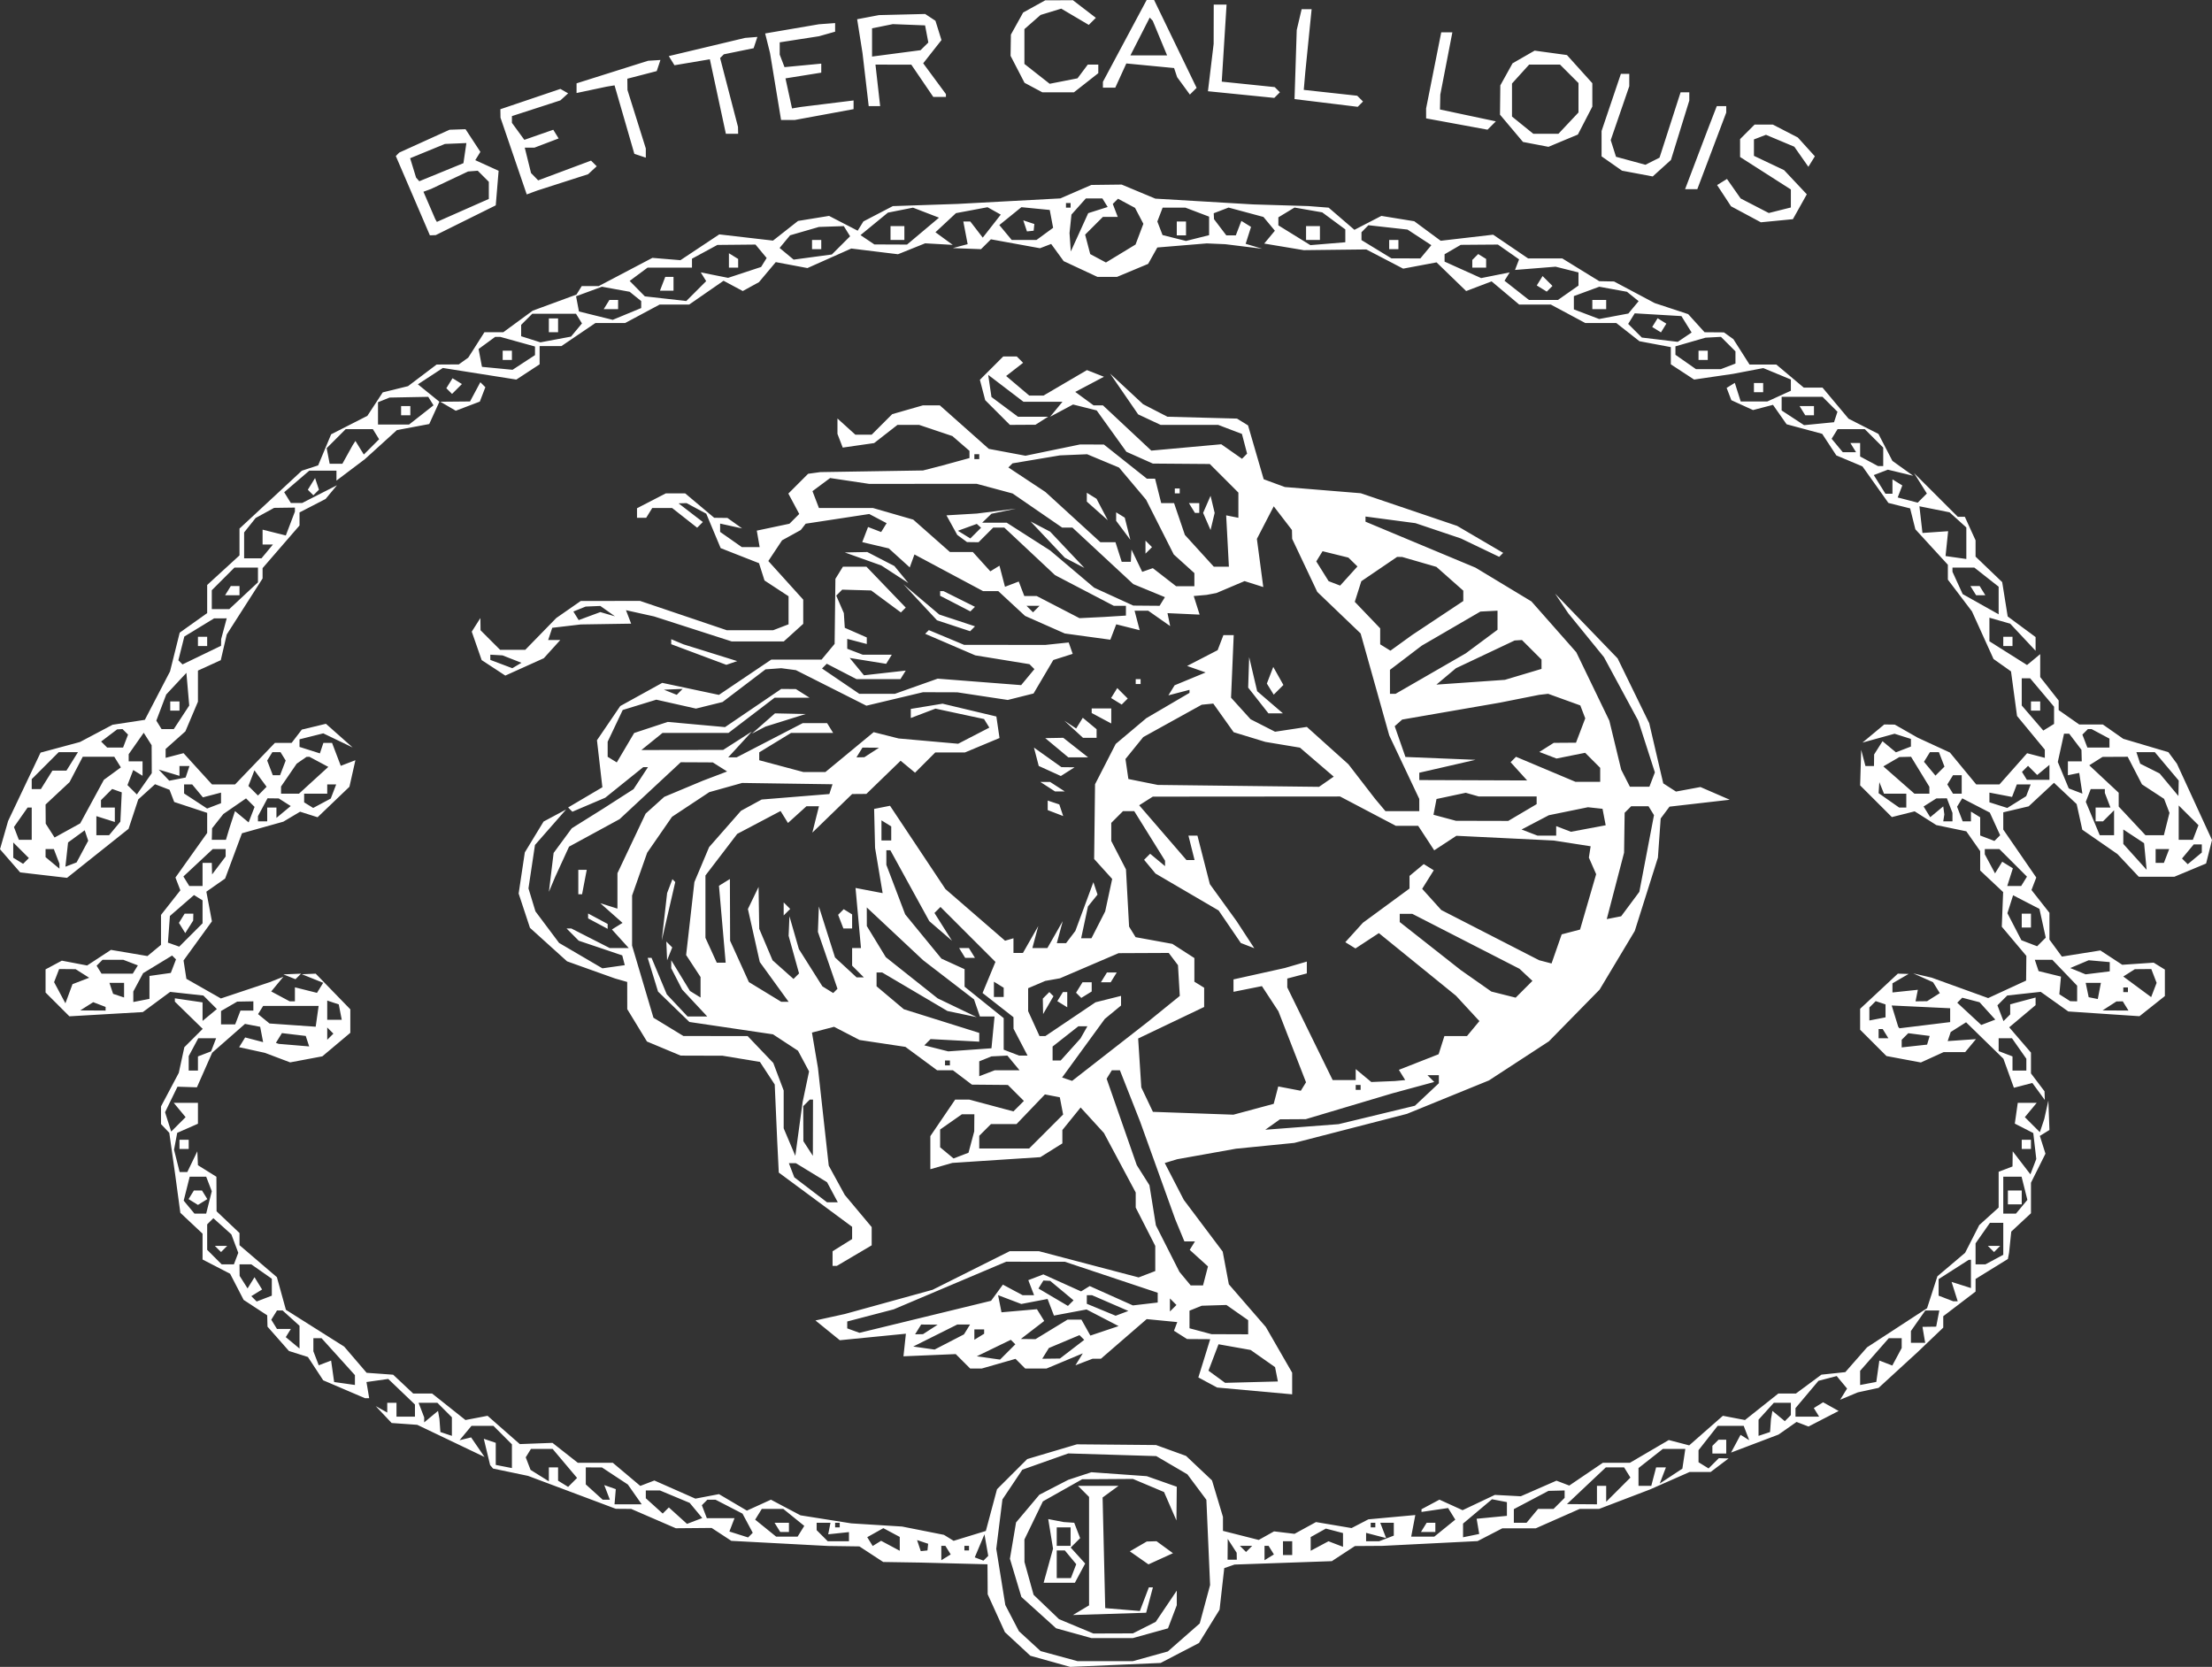 <svg width="211" height="159" viewBox="0 0 211 159" fill="none" xmlns="http://www.w3.org/2000/svg">
<rect x="0" y="0" width="211" height="159" fill="#333333" stroke="none"/>
<path fill-rule="evenodd" clip-rule="evenodd" d="M98.648 0.614L97.595 1.197L97.012 2.249L96.428 3.301L96.412 4.314L96.397 5.325L97.062 6.611L97.728 7.897L98.575 8.35L99.422 8.803H100.933H102.444L103.605 7.891L104.765 6.979V6.57V6.162H104.263H103.761L103.272 6.817L102.783 7.471L101.455 7.731L100.127 7.991L98.922 7.045L97.718 6.098V4.438V2.777L98.489 2.101L99.26 1.425L100.245 1.125L101.231 0.824L102.544 1.6L103.857 2.375L104.194 2.037L104.532 1.7L103.437 0.86L102.343 0.019L101.022 0.026L99.7 0.031L98.648 0.614ZM107.292 3.902L105.206 7.804V8.083V8.363H105.795H106.385L106.912 7.208L107.439 6.053L109.717 6.272L111.995 6.491L112.14 6.924L112.284 7.358L112.893 8.19L113.501 9.022L113.822 8.701L114.143 8.381L112.115 4.191L110.088 0H109.733H109.378L107.292 3.902ZM115.772 2.311L115.768 4.181L115.497 6.442L115.224 8.703L118.389 9.02L121.553 9.338L121.821 9.07L122.089 8.803L121.841 8.556L121.594 8.309L119.068 8.048L116.541 7.788L116.77 4.114L117 0.44H116.388H115.776L115.772 2.311ZM123.928 1.871L123.694 2.861L123.589 6.156L123.483 9.452L126.497 9.82L129.511 10.188L129.764 9.936L130.016 9.683L129.74 9.407L129.463 9.131L126.914 8.852L124.364 8.573L124.436 7.744L124.508 6.915L124.811 3.898L125.114 0.88H124.638H124.161L123.928 1.871ZM82.804 1.638L81.762 1.835L82.018 3.449L82.274 5.062L82.57 7.593L82.865 10.124H83.411H83.957L83.733 8.143L83.51 6.162L85.219 6.165L86.928 6.168L87.976 7.706L89.023 9.243H89.627H90.231V9.109V8.974L89.147 7.506L88.063 6.038L88.934 4.93L89.806 3.823L89.519 2.902L89.231 1.981L88.74 1.657L88.249 1.334L86.047 1.387L83.845 1.44L82.804 1.638ZM110.642 3.631L111.327 5.282H109.579H107.83L108.751 3.479L109.672 1.675L109.815 1.828L109.958 1.981L110.642 3.631ZM75.553 2.752L72.987 3.191L73.22 4.126L73.453 5.062L73.979 8.253L74.505 11.444H75.16H75.815L78.619 10.928L81.422 10.411V9.997V9.582L78.89 9.894L76.358 10.206L75.954 10.275L75.551 10.344L75.238 8.91L74.926 7.476L76.633 7.203L78.339 6.93V6.5V6.07L76.587 6.237L74.834 6.404L74.605 5.807L74.376 5.21V4.624V4.039L76.247 3.748L78.119 3.457L78.89 3.24L79.661 3.022V2.611V2.201L78.89 2.257L78.119 2.314L75.553 2.752ZM88.397 3.238L88.552 4.055L88.18 4.421L87.809 4.788L85.496 5.091L83.184 5.395V4.049V2.702L84.175 2.501L85.166 2.301L86.704 2.361L88.242 2.421L88.397 3.238ZM136.756 6.712L136.035 10.344L136.035 10.818L136.036 11.292L138.964 11.831L141.892 12.37L142.29 11.972L142.688 11.574L140.022 11.009L137.357 10.444L137.373 9.733L137.389 9.023L137.965 6.052L138.54 3.081H138.009H137.478L136.756 6.712ZM67.434 4.483L63.796 5.35L64.066 5.787L64.336 6.224L66.024 5.939L67.712 5.654L68.476 9.209L69.241 12.764H69.826H70.412L70.404 12.434L70.397 12.104L69.543 8.82L68.69 5.535L68.868 5.358L69.046 5.18L70.466 4.889L71.887 4.599L72.067 4.06L72.247 3.521L71.659 3.568L71.072 3.615L67.434 4.483ZM145.333 5.434L144.28 6.039L143.697 7.091L143.114 8.143L143.098 9.539L143.082 10.937L144.179 12.239L145.275 13.54L146.491 13.773L147.706 14.005L149.109 13.419L150.511 12.834L151.201 11.5L151.891 10.167V9.052V7.937L150.68 6.594L149.469 5.251L147.927 5.04L146.386 4.829L145.333 5.434ZM58.41 6.872L54.997 7.949V8.411V8.873L56.428 8.57L57.859 8.267L58.24 8.204L58.621 8.143L59.566 11.409L60.51 14.674L61.057 14.857L61.603 15.039V14.601V14.163L60.728 11.373L59.853 8.583L59.847 8.046L59.841 7.508L61.243 7.145L62.644 6.782L62.821 6.252L62.998 5.722L62.41 5.759L61.823 5.795L58.41 6.872ZM149.689 7.042L150.57 7.923V9.325V10.727L149.612 11.746L148.654 12.764H147.458H146.263L145.245 11.941L144.228 11.117V9.542V7.966L145.045 7.064L145.862 6.162H147.335H148.808L149.689 7.042ZM153.693 9.769L152.772 12.495V13.705V14.915L153.748 15.598L154.723 16.281L156.188 16.556L157.652 16.831L158.52 16.045L159.388 15.261L160.264 12.426L161.14 9.591V9.197V8.803H160.725H160.31L159.305 11.922L158.3 15.04L157.628 15.378L156.956 15.717L155.553 15.335L154.149 14.955L153.897 14.16L153.645 13.366L154.53 10.796L155.414 8.225V7.634V7.042H155.014H154.615L153.693 9.769ZM50.593 9.45L47.73 10.418L47.736 10.821L47.742 11.224L48.993 14.885L50.244 18.546L50.748 18.36L51.253 18.174L53.675 17.396L56.098 16.618L56.509 16.239L56.92 15.86L56.649 15.59L56.379 15.32L53.857 16.262L51.336 17.205L50.995 16.855L50.655 16.506L50.355 15.295L50.056 14.085H50.516H50.976L52.132 13.646L53.288 13.206L53.032 12.792L52.775 12.377L51.396 12.857L50.017 13.338L49.424 12.527L48.831 11.716V11.395V11.075L51.143 10.325L53.455 9.575L53.824 9.239L54.193 8.903L53.824 8.692L53.455 8.481L50.593 9.45ZM163.293 11.334L162.826 12.544L161.782 15.295L160.739 18.046H161.321H161.904L163.284 14.393L164.663 10.739V10.432V10.124H164.212H163.761L163.293 11.334ZM166.677 12.576L165.985 13.268V14.122V14.976L168.407 16.525L170.829 18.073V18.932V19.79L169.776 20.054L168.722 20.319L167.38 19.625L166.038 18.931L165.386 18.001L164.734 17.07L164.263 17.361L163.792 17.652L164.456 18.665L165.12 19.677L166.543 20.44L167.967 21.204L169.494 21.056L171.022 20.907L171.686 19.721L172.349 18.534L171.265 17.381L170.182 16.229L168.744 15.547L167.306 14.865V14.082V13.299L167.879 13.079L168.453 12.859L169.805 13.427L171.157 13.995L171.828 14.953L172.499 15.91L172.809 15.41L173.118 14.91L172.305 14.012L171.492 13.114L170.302 12.499L169.111 11.884H168.24H167.369L166.677 12.576ZM40.486 13.463L38.087 14.552L37.921 14.717L37.756 14.883L39.382 18.665L41.007 22.448L41.286 22.437L41.564 22.427L44.426 21.007L47.289 19.587L47.426 17.939L47.562 16.291L46.449 15.784L45.335 15.277L45.58 14.882L45.824 14.486L45.115 13.405L44.406 12.324L43.646 12.35L42.885 12.375L40.486 13.463ZM44.347 14.605L44.206 15.564L42.101 16.426L39.996 17.287L39.844 17.116L39.691 16.946L39.407 16.019L39.122 15.092L40.783 14.411L42.444 13.73L43.466 13.688L44.488 13.645L44.347 14.605ZM46.1 16.814L46.629 17.342V18.159V18.975L44.152 20.07L41.674 21.165L41.598 21.036L41.522 20.907L40.957 19.599L40.392 18.29L40.758 18.156L41.123 18.022L42.885 17.189L44.647 16.357L45.109 16.321L45.572 16.286L46.1 16.814ZM102.623 18.283L101.142 18.926L96.237 19.189L91.332 19.452L88.249 19.556L85.166 19.66L83.762 20.391L82.359 21.121L82.086 21.563L81.813 22.005L80.448 21.3L79.084 20.594L77.604 20.834L76.124 21.074L74.93 22.013L73.736 22.951L71.173 22.654L68.611 22.357L66.758 23.588L64.906 24.819L63.568 24.708L62.231 24.597L59.67 25.944L57.109 27.29H56.299H55.489L55.239 27.695L54.987 28.1L52.9 28.868L50.813 29.635L49.411 30.663L48.008 31.691H47.109H46.208L45.438 32.902L44.667 34.112L44.216 34.436L43.766 34.759L42.706 34.766L41.647 34.772L40.284 35.803L38.921 36.834L37.716 37.13L36.51 37.427L35.776 38.546L35.043 39.665L33.315 40.546L31.587 41.427L30.967 42.909L30.348 44.391L29.57 44.646L28.791 44.9L25.818 47.659L22.846 50.417V51.697V52.976L21.304 54.387L19.762 55.798V57.14V58.481L18.452 59.413L17.142 60.346L16.681 62.194L16.22 64.043L15.018 66.353L13.817 68.662L12.275 68.898L10.734 69.133L9.18 69.956L7.627 70.778L5.749 71.284L3.87 71.789L2.322 75.049L0.774 78.309L0.387 79.657L0 81.005L0.962 82.111L1.925 83.216L4.16 83.475L6.395 83.734L9.328 81.397L12.262 79.06L12.726 77.657L13.189 76.253L13.99 75.529L14.79 74.805L15.481 75.07L16.171 75.335L16.395 75.917L16.618 76.499L18.19 77.017L19.762 77.536V78.493V79.451L18.249 81.578L16.736 83.705L16.97 84.314L17.204 84.924L16.281 86.097L15.358 87.27V88.697V90.124L14.713 90.659L14.067 91.195L12.325 90.9L10.583 90.606L9.446 91.351L8.31 92.095L7.104 91.864L5.898 91.634L5.123 92.049L4.347 92.463V93.569V94.674L5.483 95.808L6.619 96.943L10.122 96.74L13.626 96.538L14.929 95.575L16.232 94.612L17.815 94.786L19.398 94.96L20.043 95.605L20.687 96.25L20.005 96.816L19.322 97.382V96.498V95.614L18.001 95.42L16.68 95.226V95.385V95.543L18.008 96.842L19.337 98.14L18.46 99.016L17.583 99.893L17.318 101.115L17.054 102.336L16.206 103.937L15.358 105.537V106.379V107.222L15.754 107.64L16.149 108.058L16.428 110.039L16.708 112.02L16.955 113.852L17.203 115.685L18.262 116.68L19.322 117.675V118.908V120.14L20.636 120.819L21.95 121.498L22.595 122.745L23.241 123.993L24.364 124.729L25.488 125.465L25.502 126.005L25.516 126.545L26.539 127.705L27.562 128.866L28.468 129.153L29.373 129.44L30.102 130.551L30.83 131.662L32.82 132.515L34.81 133.367H35.013H35.216L35.087 132.597L34.957 131.827L35.996 131.68L37.034 131.533L38.308 132.752L39.582 133.972V134.55V135.128H38.701H37.82V134.467V133.807H37.38H36.939V134.273V134.74L36.389 134.431L35.838 134.123L36.599 134.93L37.359 135.736L38.581 135.822L39.802 135.909L43.011 137.443L46.221 138.977L45.58 138.043L44.938 137.108L44.387 137.243L43.837 137.378L44.406 136.693L44.975 136.008H46.022H47.069L47.95 136.888L48.831 137.769V138.901V140.034L48.06 139.884L47.289 139.733V138.68V137.626L46.719 137.434L46.15 137.242L46.451 138.496L46.752 139.749L46.893 139.915L47.034 140.081L48.703 140.43L50.372 140.78L54.556 142.349L58.74 143.919L59.475 143.925L60.209 143.931L62.337 144.853L64.466 145.775L66.174 145.76L67.882 145.745L68.822 146.361L69.763 146.977L74.381 147.221L79 147.466L80.489 147.486L81.977 147.507L83.112 148.25L84.247 148.993L86.028 149.021L87.809 149.049L91.002 149.131L94.195 149.213L94.205 150.643L94.214 152.074L95.035 153.88L95.856 155.686L97.07 156.811L98.284 157.937L100.185 158.468L102.085 159L106.398 158.812L110.711 158.624L112.538 157.673L114.366 156.723L115.349 155.132L116.333 153.542L116.556 151.56L116.78 149.578L117.269 149.408L117.758 149.238L122.4 149.076L127.042 148.914L128.142 148.193L129.243 147.473L130.547 147.464L131.851 147.456L136.398 147.228L140.946 147L142.127 146.39L143.309 145.779H144.904H146.5L148.591 144.855L150.682 143.931H151.608H152.534L154.966 143.002L157.396 142.073L159.28 141.241L161.164 140.41H162.169H163.174L164.029 139.763L164.884 139.117L164.421 139.103L163.959 139.089L163.469 139.579L162.978 140.069L162.5 139.773L162.021 139.477V138.902V138.328L162.934 137.168L163.846 136.008H165.089H166.331L166.593 136.691L166.855 137.374L166.442 137.119L166.029 136.864L165.576 137.711L165.122 138.557L167.387 137.697L169.653 136.837L170.512 136.236L171.371 135.634L171.941 135.853L172.511 136.072L173.948 135.329L175.385 134.587L174.645 134.173L173.905 133.76L173.461 134.034L173.017 134.308L173.271 134.718L173.524 135.128H172.397H171.27V134.721V134.315L172.366 133.013L173.461 131.712L174.331 131.485L175.201 131.257L175.696 131.853L176.19 132.448L175.86 132.982L175.53 133.517L176.373 133.165L177.216 132.814L178.206 132.599L179.197 132.384L181.069 130.668L182.941 128.951L184.152 127.793L185.364 126.636V126.092V125.549L186.905 124.374L188.447 123.199V122.597V121.995L189.988 121.043L191.53 120.091L191.586 119.796L191.642 119.502L191.747 118.489L191.852 117.477L192.792 116.602L193.732 115.727V114.271V112.815L194.423 111.43L195.114 110.045L194.846 109.199L194.577 108.352L195.035 108.069L195.493 107.786L195.442 106.382L195.391 104.977L195.196 105.857L195.001 106.738L194.791 107.366L194.58 107.994L193.863 107.278L193.147 106.562L193.713 105.879L194.28 105.197H193.376H192.472L192.331 106.188L192.19 107.178L193.071 107.628L193.952 108.078L194.095 109.316L194.238 110.553L193.958 111.284L193.677 112.014L192.833 110.916L191.989 109.819L191.98 110.542L191.97 111.265L191.309 111.519L190.649 111.772V113.478V115.184L189.723 116.022L188.797 116.859L188.123 118.181L187.449 119.502L186.128 120.621L184.806 121.74L184.314 123.262L183.822 124.784L180.959 126.651L178.096 128.517L177.06 129.699L176.023 130.882L174.884 131.003L173.745 131.124L172.525 132.026L171.306 132.927H170.467H169.629L168.04 134.189L166.452 135.451L165.398 135.25L164.344 135.048L162.737 136.458L161.13 137.869L160.156 137.614L159.182 137.36L157.33 138.444L155.478 139.529H154.186H152.895L151.292 140.616L149.69 141.703L149.08 141.469L148.47 141.235L146.767 141.98L145.064 142.724L143.828 142.658L142.592 142.593L141.054 143.323L139.515 144.052L138.411 143.549L137.307 143.047L136.451 143.504L135.595 143.962V144.09V144.219L136.864 144.033L138.133 143.846L138.476 144.4L138.818 144.954L137.818 145.763L136.819 146.572H135.715H134.612L134.809 145.543L135.005 144.514L132.768 144.719L130.53 144.924L129.726 145.341L128.923 145.757L127.227 145.471L125.531 145.185L124.507 145.746L123.483 146.307L122.506 146.19L121.529 146.072L120.799 146.481L120.068 146.89L118.362 146.457L116.657 146.025V145.359V144.693L116.135 142.952L115.612 141.211L114.374 140.043L113.136 138.874L111.703 138.355L110.271 137.836L106.497 137.802L102.723 137.769L100.354 138.472L97.985 139.175L96.544 140.615L95.103 142.054L94.571 144.043L94.039 146.032L92.503 146.503L90.966 146.974L90.505 146.689L90.043 146.404L88.045 146.007L86.047 145.611L83.625 145.46L81.202 145.309L78.78 144.925L76.358 144.542L74.947 143.796L73.537 143.05L72.392 143.572L71.246 144.093L69.915 143.307L68.582 142.521L67.458 142.735L66.333 142.95L64.376 142.085L62.42 141.22L61.748 141.478L61.076 141.736L59.764 140.632L58.453 139.529H56.784H55.116L53.907 138.579L52.699 137.63L51.141 137.688L49.583 137.747L48.045 136.398L46.508 135.048L45.454 135.25L44.4 135.451L42.811 134.189L41.222 132.927H40.32H39.418L38.461 132.028L37.503 131.129L36.238 131.037L34.973 130.946L33.903 129.698L32.833 128.449L30.053 126.695L27.273 124.94L26.843 123.383L26.413 121.825L24.629 120.299L22.846 118.773V118.194V117.614L21.752 116.577L20.659 115.541L20.651 113.894L20.643 112.247L19.762 111.697L18.882 111.148L18.852 110.483L18.822 109.819L18.344 110.809L17.866 111.799H17.501H17.137L16.869 110.734L16.602 109.668L16.753 108.863L16.905 108.058L17.893 107.624L18.882 107.189V106.193V105.197H17.727H16.572L17.138 105.879L17.705 106.562L17.017 107.249L16.33 107.936L16.036 107.014L15.744 106.092L16.337 104.874L16.93 103.657L17.856 103.686L18.783 103.716L19.512 102.065L20.241 100.413L21.806 99.04L23.371 97.666L24.095 97.806L24.817 97.945L24.958 98.675L25.099 99.406L24.242 99.182L23.385 98.958L23.097 99.424L22.809 99.889L24.039 100.158L25.268 100.427L26.471 100.882L27.676 101.337L29.211 101.049L30.747 100.76L32.082 99.638L33.416 98.516V97.397V96.276L31.764 94.575L30.113 92.874L29.452 92.901L28.791 92.929L29.81 93.337L30.829 93.746L30.533 94.225L30.237 94.705L29.184 94.441L28.131 94.177V94.845V95.514H27.881H27.633L26.752 95.043L25.872 94.572L26.45 93.871L27.029 93.17L26.369 93.431L25.708 93.692L23.389 94.466L21.07 95.239L19.425 94.303L17.78 93.368L17.644 92.493L17.508 91.618L18.861 89.75L20.215 87.882L19.95 86.469L19.684 85.055L20.58 84.427L21.476 83.8L22.278 81.641L23.081 79.482L25.055 78.929L27.029 78.376L27.828 77.9L28.626 77.425L29.46 77.69L30.294 77.955L31.813 76.501L33.332 75.046L33.617 73.781L33.901 72.514L33.204 72.781L32.507 73.049L32.091 71.957L31.676 70.865H31.261H30.847L30.68 71.364L30.514 71.862L29.543 71.554L28.571 71.246V70.883V70.52L29.704 70.236L30.837 69.952L32.236 70.625L33.636 71.298L32.363 70.169L31.09 69.04L29.94 69.317L28.791 69.593L28.302 70.229L27.814 70.865H27.015H26.218L24.319 72.846L22.42 74.826H21.322H20.224L18.865 73.334L17.507 71.842L16.653 72.065L15.799 72.288V71.865V71.442L16.74 70.603L17.682 69.765L18.282 68.348L18.882 66.932V65.448V63.964L19.97 63.468L21.059 62.972L21.344 61.747L21.628 60.521L23.337 57.85L25.048 55.178V54.685V54.193L26.809 52.158L28.571 50.124V49.502V48.88L29.814 48.237L31.058 47.595L31.601 46.94L32.145 46.285L30.485 47.131L28.825 47.977H28.284H27.742L27.425 47.465L27.109 46.952L28.305 45.924L29.501 44.896H30.798H32.094V45.37V45.843L33.451 44.819L34.807 43.795L36.335 42.41L37.862 41.025L39.403 40.736L40.944 40.447L41.428 39.383L41.913 38.319L40.887 37.489L39.861 36.659L41.052 35.879L42.243 35.099L43.995 35.376L45.748 35.653L47.5 35.929L49.253 36.206L50.363 35.479L51.473 34.752V33.882V33.012H52.513H53.553L55.175 31.911L56.798 30.811H58.216H59.634L61.278 29.931L62.921 29.05H64.331H65.74L67.379 27.915L69.018 26.78L69.935 27.27L70.852 27.761L71.623 27.338L72.394 26.916L73.197 25.959L74 25.003L75.51 25.286L77.02 25.57L79.111 24.638L81.202 23.706L83.43 23.979L85.658 24.251L86.954 23.73L88.249 23.209L89.565 23.283L90.881 23.358L90.056 22.756L89.231 22.153L90.21 21.242L91.188 20.331L92.694 20.049L94.2 19.766L94.831 20.119L95.462 20.472L94.603 21.57L93.743 22.668L93.15 21.898L92.556 21.128H92.223H91.89L92.097 22.208L92.303 23.289L91.598 23.477L90.892 23.666L92.235 23.717L93.578 23.768L94.049 23.298L94.52 22.827L96.862 23.253L99.203 23.678L99.736 23.474L100.269 23.269L100.866 24.089L101.462 24.909L103.07 25.659L104.678 26.409H105.617H106.555L108.038 25.791L109.52 25.171L109.958 24.39L110.396 23.607L112.755 23.412L115.115 23.217L115.996 23.255L116.877 23.293L118.639 23.51L120.4 23.727L119.611 23.492L118.822 23.256L119.079 22.449L119.335 21.642L118.874 21.357L118.412 21.072L118.148 21.76L117.884 22.448H117.429H116.974L116.389 21.678L115.804 20.907L115.79 20.624L115.776 20.341L116.484 20.07L117.191 19.799L118.855 20.246L120.518 20.694L121.064 21.351L121.609 22.008L121.101 22.62L120.592 23.233L122.478 23.547L124.364 23.862L127.347 23.827L130.33 23.793L132.088 24.709L133.846 25.625L135.439 25.326L137.031 25.027L138.443 26.395L139.855 27.763L141.069 27.302L142.283 26.84L143.598 27.945L144.912 29.05H146.421H147.93L149.574 29.931L151.217 30.811H152.696H154.175L155.28 31.68L156.385 32.548L157.881 32.829L159.378 33.11V33.931V34.752L160.488 35.479L161.598 36.205L163.461 35.932L165.324 35.66L166.762 35.385L168.199 35.111L169.514 35.655L170.829 36.2V36.736V37.272L169.708 37.782L168.586 38.294H167.315H166.044L165.762 37.407L165.481 36.52L165.091 36.761L164.702 37.001L164.927 37.588L165.152 38.174L166.185 38.644L167.217 39.114L168.17 38.866L169.123 38.617L169.772 39.543L170.421 40.469L172.119 40.926L173.816 41.383L174.491 42.412L175.165 43.44L176.411 43.964L177.656 44.488L178.895 46.231L180.133 47.974L181.169 48.234L182.204 48.493L182.455 49.492L182.706 50.491L184.255 52.181L185.804 53.871V54.58V55.288L186.954 56.805L188.104 58.321L189.132 60.59L190.16 62.859L190.994 63.451L191.828 64.043L192.115 66.168L192.403 68.293L193.728 69.899L195.053 71.506V71.897V72.288L194.208 72.067L193.363 71.847L192.044 73.337L190.724 74.826H189.617H188.511L187.255 73.304L186 71.782L184.47 71.077L182.941 70.372L181.84 69.745L180.739 69.117L180.237 69.111L179.736 69.104L178.696 69.97L177.656 70.835L179.187 70.412L180.719 69.989L181.5 70.237L182.281 70.484V70.847V71.211L181.564 71.486L180.848 71.761L180.209 71.231L179.571 70.702L179.171 71.333L178.771 71.965L178.764 72.516L178.757 73.066H178.349H177.941L177.739 72.296L177.538 71.525L177.487 73.22L177.436 74.915L178.949 76.426L180.462 77.939L181.55 77.666L182.638 77.392L183.671 78.047L184.703 78.701L186.134 78.999L187.565 79.297L188.226 80.241L188.887 81.184V82.11V83.036L189.982 84.064L191.077 85.092L191.012 86.744L190.948 88.396L192.119 89.788L193.291 91.18L193.28 92.356L193.268 93.533L191.458 94.368L189.647 95.204L186.955 94.23L184.262 93.256L183.382 93.052L182.501 92.848L183.447 93.27L184.392 93.692L184.714 94.212L185.036 94.732L184.429 95.116L183.822 95.5L183.272 95.507L182.721 95.514L182.831 94.963L182.941 94.413L181.73 94.54L180.519 94.667V94.232V93.797L181.29 93.348L182.06 92.9L181.547 92.886L181.033 92.873L179.235 94.549L177.436 96.225V97.224V98.222L178.691 99.476L179.946 100.731L181.587 101.039L183.229 101.346L184.317 100.851L185.405 100.355H186.432H187.458L187.971 99.738L188.484 99.12L187.135 99.213L185.787 99.307L185.932 98.872L186.077 98.438L186.809 97.975L187.543 97.513L189.322 99.25L191.101 100.986L191.603 102.372L192.104 103.759L192.984 103.529L193.863 103.3L194.458 104.112L195.053 104.925L195.039 104.511L195.025 104.097L194.378 103.242L193.732 102.388V101.396V100.405L192.694 99.198L191.656 97.992L192.914 96.934L194.172 95.876V95.513V95.15L192.961 95.473L191.75 95.797V96.279V96.761L191.43 97.081L191.11 97.4L190.821 96.648L190.532 95.895L191 95.427L191.468 94.959L193.064 94.783L194.66 94.608L195.976 95.544L197.291 96.48L200.686 96.707L204.082 96.933L205.293 95.972L206.504 95.01V93.747V92.485L205.97 92.155L205.437 91.825L203.937 91.926L202.438 92.027L201.394 91.343L200.35 90.66L198.516 90.953L196.681 91.246L196.087 90.435L195.493 89.624V88.347V87.069L194.637 85.982L193.781 84.894L194.009 84.299L194.238 83.704L192.664 81.416L191.089 79.129V78.307V77.484L192.3 77.199L193.511 76.914L194.72 75.791L195.928 74.668L197.009 75.683L198.09 76.698L198.359 77.921L198.628 79.144L200.305 80.305L201.982 81.467L202.999 82.549L204.015 83.629H205.714H207.413L208.925 82.998L210.437 82.367L210.719 81.245L211 80.123L209.327 76.484L207.653 72.846L207.246 72.297L206.839 71.748L204.686 71.109L202.534 70.471L201.559 69.787L200.583 69.104H199.457H198.332L197.353 68.419L196.374 67.734V67.278V66.822L195.493 65.703L194.613 64.584V63.489V62.394L193.985 62.915L193.357 63.435L191.563 62.303L189.768 61.171V60.046V58.921L190.759 59.206L191.75 59.49L192.961 60.783L194.172 62.076V61.422V60.768L192.842 59.785L191.511 58.802L191.249 57.164L190.987 55.527L189.717 54.31L188.447 53.094V52.317V51.54L187.935 50.419L187.424 49.297H187.089H186.754L184.67 47.214L182.585 45.131L183.193 46.103L183.8 47.075L183.363 47.511L182.926 47.948L181.973 47.699L181.02 47.45L181.24 46.878L181.46 46.305L180.989 46.015L180.519 45.724V46.41V47.097H180.185H179.85L179.294 46.206L178.737 45.316L179.409 45.058L180.08 44.801L181.29 45.093L182.501 45.385L181.507 44.674L180.514 43.962L179.848 42.676L179.183 41.39L177.759 40.666L176.335 39.941L175.091 38.457L173.848 36.973H172.953H172.058L170.749 35.873L169.441 34.772H168.163H166.886L166.115 33.562L165.344 32.351L164.894 32.028L164.443 31.705L163.521 31.698L162.598 31.691L161.816 30.828L161.033 29.964L159.437 29.437L157.841 28.911L155.902 27.88L153.962 26.849L153.257 26.836L152.552 26.822L150.79 25.738L149.028 24.653L147.396 24.651L145.764 24.649L144.096 23.517L142.428 22.386L139.928 22.676L137.427 22.966L136.166 22.035L134.905 21.103L133.337 20.849L131.768 20.594L130.483 21.258L129.198 21.922L127.968 20.865L126.737 19.807L125.771 19.732L124.805 19.657L122.162 19.577L119.52 19.497L114.863 19.222L110.207 18.947L108.601 18.277L106.995 17.606L105.55 17.623L104.105 17.641L102.623 18.283ZM105.406 19.335L105.659 19.744L104.731 20.038L103.803 20.332L102.973 22.16L102.142 23.988L102.082 23.108L102.021 22.228L102.113 21.348L102.204 20.467L102.892 19.697L103.58 18.927H104.367H105.154L105.406 19.335ZM108.667 20.587L109.065 21.348L108.692 22.335L108.319 23.323L106.907 24.181L105.495 25.039L104.744 24.638L103.994 24.236L103.752 23.309L103.509 22.383L104.357 21.535L105.206 20.687H105.913H106.621L106.384 20.07L106.147 19.453L106.395 19.205L106.643 18.957L107.456 19.392L108.268 19.827L108.667 20.587ZM102.123 19.587V19.807H101.902H101.682V19.587V19.367H101.902H102.123V19.587ZM88.331 20.285L89.57 20.763L88.046 22.046L86.521 23.328L84.963 23.322L83.404 23.315L82.744 22.871L82.083 22.427L83.388 21.355L84.694 20.284L85.591 20.105L86.487 19.927L86.789 19.867L87.091 19.807L88.331 20.285ZM100.295 20.878L100.456 21.73L99.664 22.309L98.871 22.888H97.688H96.505L95.915 22.177L95.325 21.467L96.378 20.615L97.43 19.762L98.782 19.895L100.134 20.027L100.295 20.878ZM114.206 20.236L115.335 20.665V21.548V22.431L114.234 22.707L113.133 22.984L112.013 22.703L110.893 22.422L110.645 21.774L110.396 21.128L110.65 20.467L110.903 19.807H111.99H113.076L114.206 20.236ZM127.227 21.07L128.328 21.883V22.495V23.108L126.663 23.245L124.997 23.383L123.47 22.44L121.942 21.496V21.113V20.731L122.713 20.264L123.483 19.797L124.805 20.027L126.126 20.257L127.227 21.07ZM97.784 21.546L97.96 22.074L98.28 22.041L98.599 22.008L98.632 21.689L98.665 21.369L98.137 21.194L97.608 21.017L97.784 21.546ZM112.252 21.788V22.448H112.693H113.133V21.788V21.128H112.693H112.252V21.788ZM80.789 22.052L81.089 22.537L80.219 23.406L79.349 24.275L77.527 24.519L75.705 24.764L75.035 24.208L74.365 23.652L74.866 23.048L75.367 22.444L76.743 22.046L78.119 21.647L79.304 21.607L80.49 21.568L80.789 22.052ZM84.946 22.228V22.888H85.606H86.267V22.228V21.568H85.606H84.946V22.228ZM124.584 22.228V22.888H125.245H125.906V22.228V21.568H125.245H124.584V22.228ZM135.398 22.642L136.535 23.387L136.011 24.018L135.487 24.649L134.11 24.647L132.732 24.646L131.301 23.773L129.87 22.901V22.528V22.154L130.2 21.819L130.53 21.483L132.396 21.691L134.261 21.898L135.398 22.642ZM77.459 23.328V23.768H77.899H78.339V23.328V22.888H77.899H77.459V23.328ZM132.512 23.328V23.768H132.953H133.393V23.328V22.888H132.953H132.512V23.328ZM72.598 23.969L73.13 24.61L72.866 25.037L72.602 25.465L71.027 25.984L69.452 26.503L68.148 26.243L66.845 25.982L67.103 26.4L67.361 26.817L66.413 27.765L65.464 28.713L63.488 28.49L61.512 28.268L60.787 27.532L60.062 26.796L60.916 26.162L61.771 25.529H63.889H66.007V25.103V24.677L67.219 24.02L68.43 23.363L70.248 23.346L72.066 23.328L72.598 23.969ZM143.895 24.034L144.903 24.74L144.709 25.245L144.516 25.749L146.452 25.594L148.388 25.439L149.479 25.713L150.57 25.986V26.613V27.24L149.591 27.925L148.612 28.61H147.228H145.844L144.679 27.695L143.514 26.779L143.761 26.381L144.007 25.982L142.646 26.254L141.284 26.527L139.541 25.741L137.797 24.955V24.604V24.252L138.568 23.804L139.339 23.355L141.112 23.341L142.886 23.328L143.895 24.034ZM69.531 24.843V25.529H69.971H70.412V25.115V24.701L69.971 24.429L69.531 24.157V24.843ZM140.721 24.514L140.44 24.795V25.162V25.529H141.1H141.761V25.115V24.701L141.382 24.466L141.003 24.232L140.721 24.514ZM63.205 27.07L62.952 27.73H63.599H64.246V27.07V26.409H63.852H63.459L63.205 27.07ZM146.869 26.781L146.591 27.229L147.068 27.523L147.545 27.818L147.817 27.546L148.089 27.275L147.617 26.804L147.146 26.333L146.869 26.781ZM60.612 28.275L61.163 28.718V29.051V29.384L59.804 29.946L58.447 30.508L56.836 30.109L55.226 29.71L55.088 28.985L54.949 28.259L56.184 27.805L57.419 27.35L58.74 27.591L60.062 27.831L60.612 28.275ZM155.75 28.279L156.306 28.727L155.816 29.317L155.326 29.907L153.934 30.168L152.542 30.429L151.336 29.971L150.129 29.512V28.878V28.244L151.34 27.797L152.552 27.35L153.873 27.591L155.194 27.831L155.75 28.279ZM57.859 29.05L57.587 29.49H58.274H58.961V29.05V28.61H58.546H58.132L57.859 29.05ZM151.891 29.05V29.49H152.552H153.212V29.05V28.61H152.552H151.891V29.05ZM55.229 30.39L55.513 30.85L54.991 31.479L54.468 32.108L53.009 32.382L51.55 32.655L50.631 32.364L49.712 32.072V31.53V30.987L50.24 30.459L50.769 29.931H52.857H54.945L55.229 30.39ZM160.874 30.933L161.36 31.716L160.7 32.162L160.039 32.608L158.327 32.403L156.615 32.199L155.962 31.547L155.31 30.895L155.622 30.391L155.934 29.887L158.161 30.019L160.389 30.151L160.874 30.933ZM52.354 31.031V31.691H52.795H53.235V31.031V30.371H52.795H52.354V31.031ZM157.86 30.773L157.602 31.19L158.02 31.448L158.437 31.706L158.694 31.288L158.952 30.872L158.535 30.614L158.118 30.356L157.86 30.773ZM49.381 32.595L51.033 33.053V33.462V33.872L49.963 34.572L48.893 35.273L47.434 35.133L45.975 34.992L45.813 34.141L45.652 33.29L46.444 32.711L47.237 32.131L47.483 32.134L47.73 32.136L49.381 32.595ZM164.852 32.823L165.544 33.515V34.096V34.678L164.848 34.945L164.151 35.212H162.964H161.776L160.798 34.527L159.819 33.842V33.44V33.037L161.25 32.624L162.681 32.211L163.421 32.171L164.16 32.131L164.852 32.823ZM47.95 33.892V34.332H48.39H48.831V33.892V33.452H48.39H47.95V33.892ZM162.021 33.892V34.332H162.461H162.902V33.892V33.452H162.461H162.021V33.892ZM42.871 36.555L42.577 37.032L42.848 37.303L43.12 37.575L43.591 37.103L44.063 36.632L43.614 36.355L43.166 36.078L42.871 36.555ZM45.328 37.375L44.836 38.294L43.42 38.307L42.004 38.32L42.74 38.749L43.476 39.179L44.623 38.742L45.77 38.307L46.034 37.621L46.297 36.935L46.058 36.696L45.819 36.458L45.328 37.375ZM167.306 36.973V37.413H167.746H168.187V36.973V36.533H167.746H167.306V36.973ZM41.102 38.258L41.352 38.663L40.187 39.579L39.022 40.494H37.54H36.058V39.431V38.367L36.609 38.145L37.159 37.923L39.005 37.888L40.851 37.853L41.102 38.258ZM174.561 38.565L175.273 39.276L175.109 39.775L174.946 40.274L173.517 40.415L172.088 40.555L171.018 39.854L169.949 39.154V38.504V37.853H171.899H173.849L174.561 38.565ZM38.261 39.174V39.614H38.701H39.141V39.174V38.734H38.701H38.261V39.174ZM171.93 39.174L172.203 39.614H172.617H173.032V39.174V38.734H172.345H171.658L171.93 39.174ZM35.864 41.417L36.163 41.899L35.434 42.627L34.705 43.355L34.304 42.708L33.904 42.06L33.77 42.268L33.636 42.475L33.148 43.355L32.659 44.236H32.053H31.446L31.303 43.492L31.159 42.749L32.068 41.842L32.975 40.934H34.271H35.566L35.864 41.417ZM178.757 41.815L179.638 42.695V43.575V44.456H179.389H179.14L178.288 44L177.436 43.545V42.9V42.255H176.969H176.503L176.775 42.695L177.047 43.135H176.414H175.782L175.25 42.494L174.718 41.853L175.002 41.394L175.286 40.934H176.581H177.876L178.757 41.815ZM29.709 46.157L29.364 46.715L29.628 46.979L29.892 47.243L30.158 46.977L30.424 46.712L30.239 46.156L30.053 45.6L29.709 46.157ZM28.131 48.609V48.8L27.697 49.939L27.264 51.078L26.156 50.8L25.048 50.522V51.231V51.938H25.542H26.036L25.488 52.599L24.94 53.259H24.113H23.286V52.022V50.786L23.836 50.096L24.387 49.407L25.268 48.925L26.149 48.444L27.14 48.43L28.131 48.417V48.609ZM186.766 49.591L187.566 50.314V51.817V53.32L186.575 53.18L185.584 53.039L185.707 51.854L185.83 50.669L184.606 50.753L183.382 50.838L183.236 49.566L183.091 48.293L184.528 48.58L185.966 48.868L186.766 49.591ZM24.607 54.843V55.547L23.239 56.824L21.871 58.1H21.037H20.203V57.2V56.3L21.284 55.22L22.365 54.139H23.486H24.607V54.843ZM189.488 55.052L190.649 55.964V57.281V58.597L188.932 57.633L187.216 56.669L186.73 55.603L186.244 54.538V54.339V54.139H187.286H188.328L189.488 55.052ZM21.744 56.34L21.472 56.78H22.159H22.846V56.34V55.9H22.431H22.017L21.744 56.34ZM188.226 56.34L188.499 56.78H188.939H189.379L189.107 56.34L188.835 55.9H188.395H187.954L188.226 56.34ZM21.361 59.971L21.096 60.962L21.09 61.282L21.084 61.601L19.245 62.489L17.407 63.376L17.211 63.18L17.014 62.983L17.299 61.849L17.584 60.714L19.004 59.849L20.423 58.984L21.025 58.983L21.627 58.981L21.361 59.971ZM18.882 61.182V61.622H19.322H19.762V61.182V60.742H19.322H18.882V61.182ZM191.089 61.182V61.622H191.53H191.97V61.182V60.742H191.53H191.089V61.182ZM17.315 68.421L16.578 69.545H15.994H15.41L15.161 69.141L14.912 68.738L15.384 67.491L15.857 66.243L16.819 65.212L17.78 64.181L17.916 65.739L18.051 67.298L17.315 68.421ZM194.794 66.057L195.934 67.411V68.232V69.052L195.421 69.369L194.909 69.685L193.88 68.49L192.851 67.294V65.999V64.703H193.252H193.653L194.794 66.057ZM16.239 67.344V67.784H16.68H17.12V67.344V66.904H16.68H16.239V67.344ZM193.732 67.344V67.784H194.172H194.613V67.344V66.904H194.172H193.732V67.344ZM11.951 69.808L12.214 70.071L11.977 70.688L11.741 71.305H10.98H10.22L9.933 71.019L9.646 70.732L10.41 70.152L11.174 69.573L11.431 69.559L11.688 69.545L11.951 69.808ZM200.367 70L201.219 70.456V70.88V71.305H200.165H199.111L198.874 70.688L198.637 70.071L198.901 69.808L199.163 69.545H199.339H199.515L200.367 70ZM14.471 72.418L14.477 73.75L13.766 74.766L13.054 75.781L12.606 75.333L12.158 74.885L12.434 74.168L12.709 73.45L13.153 73.724L13.597 73.998V73.312V72.626H12.936H12.275V72.284V71.941L12.992 70.918L13.709 69.895L14.087 70.49L14.464 71.085L14.471 72.418ZM197.963 70.755L198.548 71.525L198.562 72.076L198.576 72.626H197.916H197.255V73.286V73.946L197.795 73.836L198.335 73.726L198.486 74.714L198.637 75.702L197.986 75.453L197.336 75.203L196.814 73.944L196.291 72.684L196.588 71.334L196.885 69.985H197.131H197.378L197.963 70.755ZM6.888 72.626L6.338 73.506H5.669H5L4.45 74.386L3.9 75.267H3.463H3.026V74.793V74.319L4.314 73.032L5.601 71.745H6.52H7.438L6.888 72.626ZM27.005 72.146L27.252 72.546L26.984 73.246L26.715 73.946H26.369H26.023L25.754 73.246L25.485 72.546L25.733 72.146L25.98 71.745H26.369H26.757L27.005 72.146ZM185.216 72.435L185.481 73.125L185.051 73.554L184.621 73.984L184.074 73.324L183.526 72.664L183.81 72.205L184.094 71.745H184.522H184.951L185.216 72.435ZM206.685 73.1L207.825 74.454L207.811 75.19L207.796 75.927L206.902 74.853L206.007 73.779L205.079 73.312L204.151 72.846L203.97 72.296L203.788 71.745H204.667H205.545L206.685 73.1ZM11.216 72.693L11.529 73.199L10.719 73.792L9.908 74.384L8.78 76.462L7.651 78.54L6.428 79.214L5.206 79.888L4.783 79.228L4.361 78.568L4.354 77.654L4.347 76.741L5.49 75.673L6.633 74.606L7.264 73.396L7.893 72.186H9.398H10.902L11.216 72.693ZM30.413 72.668L31.316 73.152L29.916 74.429L28.517 75.707H27.663H26.809V75.365V75.022L27.555 73.934L28.3 72.846L28.766 72.522L29.232 72.199L29.371 72.192L29.51 72.186L30.413 72.668ZM183.166 73.616L184.039 75.046L184.04 75.377L184.042 75.707H183.33H182.617L181.133 74.405L179.65 73.103L180.414 72.658L181.179 72.212L181.737 72.199L182.293 72.186L183.166 73.616ZM203.639 73.502L204.32 74.818L205.375 75.509L206.43 76.2L206.687 76.868L206.944 77.537L206.676 78.603L206.409 79.668H205.532H204.655L203.378 78.301L202.1 76.934V76.277V75.62L200.696 74.31L199.293 72.999L199.925 72.599L200.558 72.199L201.758 72.192L202.958 72.186L203.639 73.502ZM17.891 73.616L17.707 74.166L16.927 74.318L16.146 74.469L15.642 73.938L15.138 73.407L16.129 73.706L17.12 74.005V73.535V73.066H17.597H18.074L17.891 73.616ZM194.91 73.442L195.493 72.958V73.672V74.386H194.418H193.343L193.109 74.007L192.875 73.629L193.164 73.34L193.453 73.051L193.89 73.488L194.327 73.925L194.91 73.442ZM25.018 75.465L24.607 75.883L24.152 75.428L23.697 74.973L23.984 74.227L24.271 73.48L24.85 74.263L25.429 75.046L25.018 75.465ZM187.125 74.826V75.707H186.711H186.296L186.024 75.267L185.752 74.826L186.024 74.386L186.296 73.946H186.711H187.125V74.826ZM18.844 75.441L19.355 76.056L20.219 75.83L21.084 75.604V76.109V76.615L20.42 76.869L19.756 77.124L18.658 76.405L17.56 75.686V75.257V74.826H17.947H18.333L18.844 75.441ZM31.809 75.499L31.55 76.171L30.712 76.62L29.874 77.068L29.443 76.801L29.012 76.535V76.121V75.707H30.113H31.214V75.267V74.826H31.64H32.067L31.809 75.499ZM180.776 75.707H181.84V76.367V77.027H181.498H181.155L180.177 76.342L179.198 75.657L179.232 75.131L179.267 74.606L179.489 75.156L179.712 75.707H180.776ZM193.489 75.386L193.274 75.946L192.374 76.507L191.474 77.069L190.621 76.798L189.768 76.528V76.066V75.604L190.847 75.81L191.926 76.017L192.155 75.421L192.383 74.826H193.043H193.704L193.489 75.386ZM11.549 76.976L11.482 78.372L10.944 79.02L10.406 79.668H9.799H9.192V78.758V77.848L10.073 78.128L10.954 78.407V77.717V77.027H10.293H9.633V76.675V76.323L10.166 75.79L10.701 75.256L11.157 75.418L11.614 75.58L11.549 76.976ZM200.779 75.451V75.635L201.046 76.331L201.313 77.027H200.605H199.898V77.687V78.348H200.25H200.602L201.131 77.82L201.659 77.291V78.48V79.668H200.976H200.293L199.628 78.076L198.962 76.484L199.196 75.875L199.43 75.267H200.104H200.779V75.451ZM24 77.707L23.716 78.447L23.066 77.907L22.416 77.368L22.148 78.188L21.88 79.008L21.716 79.558L21.552 80.108H20.877H20.203L20.217 79.558L20.231 79.008L20.767 78.327L21.304 77.647L22.387 76.901L23.47 76.155L23.877 76.561L24.284 76.968L24 77.707ZM27.16 76.523L27.732 76.885L27.05 77.45L26.369 78.015V77.521V77.027H25.928H25.488V77.687V78.348H25.048H24.607V78.099V77.85L25.063 76.998L25.519 76.147L26.054 76.153L26.589 76.16L27.16 76.523ZM185.977 76.843L186.244 77.54V77.944V78.348H185.804H185.364L185.416 78.018L185.468 77.687L185.416 77.304L185.364 76.919L184.742 77.435L184.121 77.95L183.805 77.44L183.489 76.929L184.096 76.545L184.703 76.16L185.206 76.153L185.71 76.147L185.977 76.843ZM190.299 78.591L190.792 79.672L190.519 79.945L190.246 80.217L189.567 79.956L188.887 79.696V78.827V77.96L188.447 77.687L188.006 77.415V77.882V78.348H187.613H187.219L186.951 77.648L186.682 76.948L186.929 76.549L187.175 76.15L188.491 76.83L189.806 77.51L190.299 78.591ZM3.026 78.568V80.108H2.413H1.799L1.565 79.499L1.331 78.889L1.983 77.958L2.636 77.027H2.831H3.026V78.568ZM209.442 79.412L209.174 80.108H208.5H207.825V78.47V76.832L208.767 77.773L209.71 78.714L209.442 79.412ZM7.86 81.229L7.307 82.262L6.773 82.467L6.239 82.672L6.366 81.515L6.493 80.358L7.287 79.778L8.081 79.198L8.247 79.696L8.414 80.195L7.86 81.229ZM204.644 81.699L204.765 82.969L203.653 81.734L202.54 80.499V79.81V79.121L203.531 79.774L204.522 80.428L204.644 81.699ZM2.479 82.122L2.204 82.397L1.734 82.107L1.264 81.817V81.088V80.36L2.009 81.104L2.754 81.848L2.479 82.122ZM210.028 80.935V81.321L209.356 81.878L208.685 82.434L208.412 82.162L208.14 81.89L208.697 81.219L209.255 80.548H209.641H210.028V80.935ZM5.401 81.685L5.669 82.381V82.619V82.857L5.008 82.309L4.347 81.761V81.375V80.989H4.741H5.134L5.401 81.685ZM21.524 81.345V81.701L20.878 82.555L20.231 83.409L20.217 82.859L20.203 82.309H19.762H19.322V83.409V84.51H18.687H18.053L17.773 84.057L17.493 83.605L18.895 82.297L20.296 80.989H20.91H21.524V81.345ZM192.033 82.304L193.349 83.62L193.074 84.065L192.799 84.51H192.135H191.47L191.738 83.666L192.006 82.823L191.498 82.51L190.99 82.196L190.647 82.752L190.303 83.308L189.815 82.397L189.327 81.486V81.238V80.989H190.022H190.717L192.033 82.304ZM206.664 81.649L206.41 82.309H206.017H205.623V81.649V80.989H206.27H206.917L206.664 81.649ZM19.322 86.977V88.071L18.209 89.184L17.095 90.297L16.557 90.106L16.019 89.916L16.113 88.643L16.206 87.371L17.355 86.374L18.505 85.377L18.913 85.63L19.322 85.882V86.977ZM194.841 88.067L195.142 89.439L194.731 89.85L194.319 90.261L193.569 89.973L192.818 89.685L192.151 88.396L191.484 87.107L191.755 86.252L192.027 85.397L193.283 86.046L194.539 86.695L194.841 88.067ZM17.34 87.591L17.068 88.031L17.369 88.518L17.67 89.006L18.049 88.408L18.427 87.811L18.435 87.481L18.441 87.151H18.027H17.612L17.34 87.591ZM192.851 87.811V88.471H193.291H193.732V87.811V87.151H193.291H192.851V87.811ZM16.541 92.159L16.293 92.805L15.275 92.948L14.257 93.093V94.185V95.277L13.486 95.428L12.716 95.578V95.077V94.576L13.184 93.701L13.653 92.826L15.036 91.986L16.418 91.145L16.603 91.33L16.788 91.514L16.541 92.159ZM12.457 91.819L13.151 92.085L12.907 92.479L12.664 92.873H11.174H9.685L9.45 92.494L9.216 92.115L9.498 91.834L9.779 91.552H10.771H11.762L12.457 91.819ZM196.953 92.787L198.136 94.021V94.768V95.514L197.806 95.507L197.475 95.5L196.957 95.17L196.438 94.841L196.516 93.997L196.594 93.154L195.526 92.891L194.458 92.629L194.278 92.09L194.099 91.552H194.934H195.769L196.953 92.787ZM201.246 92.213V92.653L200.095 92.796L198.942 92.938L198.209 92.638L197.475 92.338L198.356 91.966L199.237 91.595L200.242 91.683L201.246 91.772V92.213ZM7.859 92.856L8.507 93.265L7.711 93.57L6.916 93.876L6.578 94.788L6.24 95.701L5.7 94.693L5.16 93.684L5.401 93.058L5.641 92.433L6.426 92.439L7.21 92.446L7.859 92.856ZM205.464 93.093L205.717 93.753L205.457 94.431L205.196 95.11L203.867 94.128L202.538 93.146L203.09 92.796L203.641 92.446L204.426 92.439L205.211 92.433L205.464 93.093ZM27.608 93.173L28.186 93.404L28.452 93.139L28.718 92.873L27.874 92.908L27.029 92.942L27.608 93.173ZM11.835 94.45V95.147L11.312 94.973L10.789 94.799L10.614 94.276L10.44 93.753H11.138H11.835V94.45ZM200.254 94.523L200.106 95.294L199.671 95.207L199.237 95.12L199.095 94.437L198.952 93.753H199.677H200.403L200.254 94.523ZM202.981 94.413V94.633H202.76H202.54V94.413V94.193H202.76H202.981V94.413ZM189.579 96.429L190.328 97.256L189.66 97.513L188.991 97.769L187.845 96.707L186.699 95.646L186.938 95.408L187.176 95.169L188.003 95.385L188.83 95.601L189.579 96.429ZM10.073 96.221V96.394L8.862 96.387L7.651 96.38L8.271 95.988L8.892 95.595L9.482 95.822L10.073 96.048V96.221ZM24.167 95.954V96.394H23.553H22.94L22.686 97.054L22.433 97.715H21.758H21.084V97.076V96.438L21.855 95.989L22.625 95.541L23.396 95.527L24.167 95.514V95.954ZM32.457 96.541L32.6 97.274H31.906H31.214V96.358V95.44L31.764 95.624L32.315 95.807L32.457 96.541ZM179.858 96.425V97.042L179.087 97.191L178.317 97.339V96.72V96.1L178.62 95.798L178.922 95.495L179.39 95.651L179.858 95.807V96.425ZM202.76 95.954L203.033 96.394L201.796 96.387L200.558 96.38L201.219 95.954L201.88 95.527L202.184 95.52L202.488 95.514L202.76 95.954ZM30.253 96.944L30.113 97.935L27.91 97.781L25.708 97.627L25.163 97.181L24.617 96.734L24.858 96.344L25.1 95.954H27.747H30.394L30.253 96.944ZM186.024 96.834V97.494L183.604 97.79L181.183 98.085L181.126 98.01L181.068 97.935L180.757 96.922L180.446 95.91L183.235 96.042L186.024 96.174V96.834ZM31.507 98.888L31.214 99.181V98.595V98.008L31.507 98.301L31.801 98.595L31.507 98.888ZM179.858 98.595L180.13 99.035H179.664H179.198V98.595V98.155H179.392H179.586L179.858 98.595ZM29.328 99.314L29.491 99.814L28.04 99.693L26.589 99.572L26.453 99.523L26.317 99.475L26.605 99.01L26.893 98.544L28.028 98.68L29.164 98.815L29.328 99.314ZM183.946 99.229L183.822 99.643L182.611 99.775L181.4 99.908V99.545V99.181L181.714 98.868L182.027 98.554L183.049 98.685L184.07 98.815L183.946 99.229ZM20.375 99.661L20.135 100.287L19.508 100.528L18.882 100.768V101.442V102.116H18.441H18.001V101.427V100.738L18.457 99.886L18.912 99.035H19.764H20.616L20.375 99.661ZM192.605 100.013L193.291 100.991V101.554V102.116H192.631H191.97V101.442V100.768L191.309 100.515L190.649 100.261V99.648V99.035H191.284H191.92L192.605 100.013ZM17.12 109.159V109.599H17.56H18.001V109.159V108.718H17.56H17.12V109.159ZM192.851 109.159V109.599H193.291H193.732V109.159V108.718H193.291H192.851V109.159ZM19.935 112.935L20.202 113.63L19.935 114.695L19.667 115.761H19.108H18.549L18.035 115.143L17.522 114.524L17.809 113.382L18.096 112.24H18.882H19.668L19.935 112.935ZM193.112 113.346L193.389 114.452L192.846 115.106L192.302 115.761H191.696H191.089V114V112.24H191.962H192.834L193.112 113.346ZM18.24 113.97L17.986 114.38L18.434 114.656L18.882 114.933L19.329 114.656L19.777 114.38L19.523 113.97L19.27 113.56H18.882H18.493L18.24 113.97ZM191.53 114.22V114.881H192.19H192.851V114.22V113.56H192.19H191.53V114.22ZM22.399 118.622L22.73 119.502L22.52 120.052L22.311 120.603H21.729H21.147L20.454 119.911L19.762 119.219V118.003V116.788L20.057 116.493L20.352 116.199L21.21 116.97L22.069 117.742L22.399 118.622ZM191.089 118.166V119.691L190.237 120.147L189.385 120.603H188.916H188.447V119.6V118.598L189.132 117.62L189.818 116.641H190.454H191.089V118.166ZM20.79 119.136L21.084 119.429L21.378 119.136L21.671 118.842H21.084H20.497L20.79 119.136ZM189.914 119.136L190.208 119.429L190.502 119.136L190.795 118.842H190.208H189.621L189.914 119.136ZM188.006 121.512V122.863L187.082 122.57L186.158 122.276L186.451 123.2L186.744 124.124H186.53H186.317L185.62 123.857L184.923 123.589V122.799V122.009L186.355 121.093L187.786 120.177L187.896 120.17L188.006 120.162V121.512ZM24.949 121.288L25.928 121.973V122.781V123.589L25.205 123.867L24.481 124.145L24.227 123.89L23.972 123.636L24.486 123.318L25.001 123L24.639 122.415L24.277 121.829L23.947 122.363L23.616 122.898L23.237 122.3L22.859 121.703L22.852 121.153L22.846 120.603H23.408H23.971L24.949 121.288ZM27.765 125.733L28.571 126.461V127.547V128.633L27.915 128.089L27.259 127.545L27.501 127.155L27.742 126.765H27.081H26.421L26.149 126.325L25.877 125.884L26.149 125.444L26.421 125.004H26.69H26.96L27.765 125.733ZM184.839 125.774L184.691 126.545L184.036 126.554L183.382 126.564L183.511 127.325L183.641 128.085H182.961H182.281V127.523V126.961L182.966 125.983L183.652 125.004H184.32H184.988L184.839 125.774ZM32.264 129.407L33.856 131.169V131.638V132.108L32.865 131.967L31.874 131.827L31.729 130.803L31.584 129.779L30.995 130.004L30.406 130.231L30.149 129.562L29.892 128.893V128.269V127.645H30.282H30.671L32.264 129.407ZM181.4 128.114V128.583L180.953 129.418L180.505 130.253L179.886 130.016L179.268 129.779L179.123 130.798L178.977 131.818L178.207 131.964L177.436 132.111V131.434V130.757L178.803 129.201L180.17 127.645H180.785H181.4V128.114ZM42.413 134.499L43.105 135.191V136.076V136.962L42.556 136.779L42.008 136.596L41.963 135.972L41.918 135.348L41.851 134.964L41.784 134.58L41.123 135.128L40.463 135.676V135.438V135.2L40.195 134.504L39.928 133.807H40.825H41.721L42.413 134.499ZM170.829 134.394V134.981L170.54 135.271L170.25 135.56L169.659 135.07L169.068 134.58L169.001 134.964L168.933 135.348L168.888 135.972L168.844 136.596L168.295 136.779L167.746 136.962V136.189V135.417L168.475 134.612L169.204 133.807H170.017H170.829V134.394ZM163.636 137.622L163.342 137.915V138.282V138.649H164.003H164.663V137.989V137.329H164.297H163.929L163.636 137.622ZM53.881 139.593L55.047 140.976L54.619 141.403L54.193 141.83L53.714 141.534L53.235 141.238V140.604V139.969H52.795H52.354V140.633V141.297L51.482 140.753L50.61 140.208L50.379 139.609L50.149 139.01L50.397 138.609L50.644 138.209H51.68H52.716L53.881 139.593ZM160.62 139.149L160.479 140.089L159.4 140.799L158.321 141.51L158.615 140.74L158.91 139.969H158.442H157.975L157.744 140.85L157.514 141.73H156.904H156.295V140.882V140.033L157.456 139.121L158.616 138.209H159.688H160.761L160.62 139.149ZM111.777 139.761L113.261 140.63L114.168 141.845L115.075 143.061L115.252 147.127L115.43 151.193L114.936 153.024L114.442 154.854L112.919 156.191L111.396 157.528L109.732 157.989L108.068 158.451H105.426H102.783L101.022 157.971L99.26 157.491L98.227 156.543L97.194 155.595L96.545 154.348L95.896 153.1L95.464 150.419L95.032 147.738L95.326 145.382L95.621 143.025L96.57 141.608L97.518 140.19L99.71 139.414L101.902 138.638L106.097 138.765L110.292 138.892L111.777 139.761ZM58.654 140.789L59.89 141.603L60.551 142.547L61.212 143.491H59.915H58.618L58.679 142.768L58.74 142.045L58.189 141.851L57.639 141.657L57.906 142.353L58.174 143.051H57.831H57.488L56.683 142.322L55.878 141.594V140.782V139.969L56.648 139.973L57.419 139.975L58.654 140.789ZM155.222 140.455L155.523 140.941L154.368 142.096L153.212 143.251V142.49V141.73H152.772H152.331V142.61V143.491L150.9 143.48L149.469 143.469L151.323 141.719L153.178 139.969H154.05H154.922L155.222 140.455ZM103.001 140.793L101.897 141.157L100.521 141.867L99.144 142.579L98.032 143.9L96.92 145.221L96.627 146.952L96.335 148.683L96.881 150.505L97.427 152.326L99.083 153.821L100.739 155.316L102.422 155.783L104.105 156.25H106.086H108.068L109.741 155.786L111.413 155.322L111.833 154.219L112.252 153.117V152.42V151.723L111.248 153.213L110.244 154.702L109.156 155.252L108.068 155.802L106.182 155.808L104.297 155.815L102.659 155.131L101.022 154.448L99.808 153.286L98.593 152.124L98.158 150.558L97.723 148.993L97.721 147.921L97.718 146.849L98.599 145.031L99.48 143.212L101.352 142.157L103.224 141.102L105.646 141.086L108.068 141.07L109.553 141.695L111.037 142.321L111.627 143.676L112.218 145.031L112.235 143.424L112.252 141.816L110.821 141.311L109.39 140.807L106.747 140.619L104.105 140.431L103.001 140.793ZM103.356 142.258L103.884 142.786V147.958V153.131L103.114 153.59L102.343 154.051L105.836 153.943L109.329 153.834L109.652 152.624L109.974 151.413H109.781H109.588L109.159 152.54L108.731 153.667L107.078 153.531L105.426 153.394L105.301 148.117L105.176 142.841L105.935 142.285L106.695 141.73H104.761H102.827L103.356 142.258ZM64.37 142.762L65.787 143.354L66.388 144.077L66.987 144.801L66.261 145.079L65.534 145.358L64.667 144.574L63.8 143.79L63.508 144.081L63.216 144.373L62.41 143.643L61.603 142.914V142.542V142.17H62.278H62.953L64.37 142.762ZM149.248 142.522V142.874L148.72 143.403L148.191 143.931H147.452H146.714L146.165 144.591L145.617 145.251H145.011H144.404V144.602V143.952L146.055 143.08L147.707 142.209L148.478 142.19L149.248 142.17V142.522ZM69.54 143.715L70.826 144.38L71.315 145.294L71.804 146.207L71.582 146.43L71.359 146.652L70.467 146.369L69.576 146.087L69.821 145.449L70.066 144.811H68.744H67.423L67.186 144.194L66.949 143.577L67.213 143.314L67.475 143.051H67.864H68.253L69.54 143.715ZM143.743 143.937V144.591L142.299 144.73L140.855 144.869L140.978 145.594L141.1 146.32L140.33 146.478L139.559 146.636V145.983V145.33L140.939 144.169L142.319 143.009L143.031 143.146L143.743 143.282V143.937ZM75.718 144.74L76.718 145.549L76.402 146.06L76.085 146.572H75.059H74.033L73.033 145.763L72.033 144.954L72.35 144.442L72.666 143.931H73.692H74.718L75.718 144.74ZM100.219 146.312L100.449 147.724L100 149.349L99.551 150.973H101.041H102.532L103.023 150.056L103.514 149.14L102.824 148.378L102.134 147.616L102.583 147.168L103.033 146.719L102.751 145.985L102.469 145.251L101.965 145.217L101.462 145.184L100.726 145.042L99.99 144.899L100.219 146.312ZM74.155 145.691L74.428 146.132H74.842H75.256V145.691V145.251H74.57H73.883L74.155 145.691ZM79.11 145.801L79 146.352L79.991 146.247L80.982 146.142V146.577V147.012H79.969H78.956L78.427 146.484L77.899 145.956V145.603V145.251H78.56H79.22L79.11 145.801ZM80.101 145.471V145.691H79.881H79.661V145.471V145.251H79.881H80.101V145.471ZM131.191 145.471V145.691H130.971H130.75V145.471V145.251H130.971H131.191V145.471ZM132.953 145.864V146.478L132.256 146.745L131.559 147.012H130.935H130.31V146.613V146.214L131.265 146.464L132.22 146.713L131.94 145.982L131.659 145.251H132.306H132.953V145.864ZM135.815 145.691L135.543 146.132H136.23H136.916V145.691V145.251H136.502H136.088L135.815 145.691ZM85.827 147.263V147.923L84.937 147.447L84.047 146.971L83.646 147.219L83.245 147.467L82.985 147.046L82.725 146.626L83.494 146.196L84.262 145.766L85.044 146.184L85.827 146.603V147.263ZM102.123 146.572V147.452H101.462H100.801V146.572V145.691H101.462H102.123V146.572ZM128.108 146.89V147.546L127.415 147.281L126.723 147.015L125.874 147.469L125.025 147.923V147.269V146.615L125.748 146.211L126.471 145.807L127.29 146.02L128.108 146.234V146.89ZM94.038 148.636L93.809 148.864L93.395 148.708L92.981 148.552L93.444 147.452L93.907 146.352L94.087 147.38L94.266 148.408L94.038 148.636ZM88.502 147.573L88.469 147.892L88.15 147.925L87.831 147.958L87.654 147.43L87.478 146.902L88.007 147.078L88.535 147.254L88.502 147.573ZM108.582 147.508L107.774 147.978L108.662 148.599L109.55 149.221L110.719 148.688L111.888 148.156L111.106 147.584L110.322 147.012L109.856 147.025L109.39 147.039L108.582 147.508ZM117.971 148.442L117.978 148.773H117.538H117.097L117.104 147.782L117.111 146.792L117.538 147.452L117.964 148.112L117.971 148.442ZM123.263 147.672V148.332H122.823H122.382V147.672V147.012H122.823H123.263V147.672ZM90.432 147.862L90.686 148.272L90.238 148.548L89.791 148.824V148.138V147.452H89.985H90.179L90.432 147.862ZM92.433 147.672V147.892H92.213H91.993V147.672V147.452H92.213H92.433V147.672ZM119.153 147.746L118.859 148.039L118.565 147.746L118.272 147.452H118.859H119.446L119.153 147.746ZM121.262 147.862L121.516 148.272L121.068 148.548L120.621 148.824V148.138V147.452H120.815H121.009L121.262 147.862ZM102.118 148.547L102.662 149.202L102.406 149.867L102.15 150.533H101.476H100.801V149.213V147.892H101.188H101.574L102.118 148.547Z" fill="white"/>
<path fill-rule="evenodd" clip-rule="evenodd" d="M94.584 35.115L93.47 36.229L93.724 37.201L93.978 38.173L95.156 39.351L96.335 40.529L97.554 40.522L98.773 40.515L99.374 40.133L99.976 39.752H98.54H97.105L95.84 38.811L94.575 37.87L94.419 36.814L94.263 35.758L95.945 37.041L97.628 38.325H99.487H101.347L100.759 39.037L100.172 39.749L101.265 39.167L102.357 38.584L103.484 38.867L104.611 39.15L106.028 41.122L107.445 43.094L108.705 43.656L109.966 44.218L112.684 44.239L115.401 44.26L116.765 45.623L118.128 46.987V48.188V49.39L117.545 49.274L116.962 49.157L117.093 51.606L117.223 54.054H116.503H115.783L114.403 52.538L113.024 51.023L112.508 49.507L111.993 47.991H111.38H110.767L110.474 46.825L110.182 45.659H109.79H109.398L107.35 44.032L105.302 42.404L104.164 42.399L103.026 42.395L100.421 42.933L97.817 43.471L96.069 43.143L94.321 42.815L91.984 40.739L89.647 38.664H88.843H88.04L86.573 39.084L85.106 39.505L84.127 40.483L83.149 41.462H82.369H81.59L80.737 40.69L79.884 39.918V40.652V41.386L80.135 42.04L80.386 42.694L81.884 42.479L83.382 42.264L84.494 41.397L85.607 40.529H86.64H87.674L89.259 41.062L90.844 41.594L91.66 42.3L92.477 43.006V43.349V43.693L91.194 44.044L89.911 44.395L88.979 44.636L88.046 44.876L83.149 44.954L78.252 45.032L77.669 45.112L77.086 45.193L76.142 46.136L75.199 47.08L75.719 48.052L76.239 49.024L75.773 49.491L75.306 49.957L73.748 50.286L72.189 50.615L72.326 51.401L72.463 52.189H71.613H70.764L69.728 51.462L68.691 50.737V50.34V49.944L69.74 50.174L70.789 50.404L70.09 49.904L69.39 49.405L68.758 49.397L68.126 49.39L66.74 48.224L65.355 47.059H64.434H63.514L62.138 47.77L60.762 48.481V48.936V49.39H61.201H61.64L61.928 48.924L62.216 48.458H63.164H64.113L65.307 49.397L66.501 50.336L66.773 50.065L67.044 49.793L65.885 48.903L64.726 48.012L65.107 48.002L65.487 47.991L66.429 48.495L67.37 48.999L68.057 50.642L68.743 52.284L70.572 53.003L72.401 53.721L72.663 54.546L72.925 55.37L74.072 56.122L75.22 56.874V58.212V59.551L74.482 59.834L73.745 60.117H71.538H69.332L65.193 58.718L61.054 57.319L58.226 57.322L55.399 57.325L54.23 58.138L53.061 58.951L51.584 60.467L50.107 61.982H48.905H47.703L46.77 61.05L45.838 60.117L45.831 59.534L45.823 58.951L45.412 59.601L45 60.251L45.473 61.608L45.946 62.965L47.074 63.703L48.201 64.442L50.037 63.614L51.873 62.786L52.659 61.918L53.444 61.05H52.867H52.289L52.484 60.467L52.678 59.884L54.038 59.724L55.399 59.564L57.801 59.526L60.204 59.489L59.958 58.846L59.711 58.204L61.053 58.502L62.394 58.8L66.094 59.992L69.794 61.183H72.28H74.766L75.693 60.344L76.619 59.506V58.352V57.198L74.955 55.356L73.29 53.514L73.945 52.527L74.6 51.54L75.493 51.048L76.386 50.556L76.619 50.255L76.853 49.954L79.884 49.492L82.916 49.029L83.745 49.466L84.574 49.903L84.313 50.326L84.052 50.749L83.427 50.509L82.803 50.27L82.526 50.991L82.249 51.713L83.515 52.012L84.781 52.311L85.78 53.217L86.78 54.122L87.004 53.505L87.229 52.888L90.502 54.637L93.776 56.386H94.501H95.227L96.502 57.568L97.778 58.749L99.674 59.588L101.571 60.426L103.742 60.723L105.914 61.02L106.195 60.286L106.477 59.552L107.594 59.832L108.712 60.112L108.469 59.182L108.225 58.251H108.875H109.525L110.573 58.986L111.621 59.72L111.494 59.102L111.365 58.485L112.898 58.555L114.43 58.626L114.149 57.739L113.867 56.852L114.482 56.799L115.096 56.745L115.563 56.656L116.029 56.568L117.373 55.999L118.717 55.429L119.61 55.712L120.502 55.996L120.198 53.7L119.893 51.404L120.696 49.85L121.5 48.296L122.369 49.426L123.238 50.556L123.248 50.978L123.258 51.399L124.456 53.931L125.654 56.462L127.721 58.443L129.789 60.424L131.155 65.29L132.521 70.157L133.952 73.182L135.383 76.207L135.384 76.79L135.384 77.373H133.77H132.156L131.666 76.79L131.176 76.207L129.899 74.553L128.622 72.899L126.641 71.119L124.66 69.338L123.143 69.568L121.626 69.797L120.459 69.202L119.292 68.607L118.36 67.578L117.428 66.548L117.555 63.566L117.682 60.583H117.191H116.699L116.424 61.3L116.149 62.017L114.693 62.77L113.237 63.523L114.121 63.833L115.004 64.143L113.525 64.755L112.045 65.368L111.749 65.848L111.452 66.327L112.458 66.064L113.464 65.801V65.946V66.091L111.406 67.297L109.348 68.503L107.888 69.732L106.427 70.961L105.441 72.884L104.455 74.808L104.412 78.372L104.369 81.936L105.229 82.888L106.089 83.84L105.756 85.386L105.423 86.933L104.768 88.216L104.112 89.499H103.621H103.129L103.453 87.983L103.778 86.467L104.234 85.9L104.691 85.332L104.494 84.742L104.297 84.15L103.437 86.475L102.577 88.799L102.133 89.382L101.69 89.965H101.249H100.809L101.09 88.915L101.372 87.866L100.641 89.149L99.909 90.431H99.193H98.477L98.758 89.382L99.04 88.333L98.309 89.615L97.577 90.898H97.126H96.674V90.198V89.499L96.273 89.615L95.872 89.732L93.028 87.268L90.184 84.805L87.541 80.833L84.898 76.86L84.14 77.01L83.382 77.16L83.426 79.015L83.471 80.871L83.832 83.032L84.194 85.193L82.901 84.946L81.608 84.699L81.868 87.565L82.127 90.431H81.705H81.283V91.271V92.11L81.843 92.67L82.403 93.23H82.056H81.71L80.681 92.279L79.651 91.328L78.88 88.898L78.11 86.467L78.064 87.676L78.019 88.886L78.953 91.601L79.886 94.315L79.683 94.519L79.48 94.722L78.963 94.403L78.447 94.084L77.327 92.309L76.206 90.534L75.755 88.967L75.304 87.4L75.265 88.333L75.225 89.265L75.723 91.058L76.221 92.851L75.957 93.115L75.692 93.379L74.692 92.488L73.692 91.597L73.057 90.096L72.422 88.596L72.39 86.599L72.359 84.602L71.85 85.655L71.343 86.709L71.908 89.236L72.473 91.761L73.849 93.661L75.226 95.561L74.873 95.559L74.52 95.558L72.978 94.617L71.435 93.677L70.54 91.704L69.644 89.732L69.634 86.789L69.624 83.847L69.102 84.169L68.581 84.491L68.901 88.161L69.221 91.83H68.797H68.374L67.833 90.642L67.291 89.455V86.481V83.508L68.807 81.525L70.323 79.542L72.391 78.451L74.458 77.36L74.811 77.931L75.163 78.501L76.045 77.704L76.926 76.906H77.523H78.12L77.804 78.164L77.489 79.421L79.387 77.581L81.285 75.74L81.964 75.735L82.642 75.729L84.275 74.146L85.909 72.563L86.596 73.133L87.284 73.704L88.248 72.74L89.212 71.776H90.626H92.04L93.691 71.087L95.343 70.397L95.192 69.371L95.042 68.345L92.477 67.734L89.911 67.122L88.396 67.372L86.88 67.621V68.055V68.488L88.057 68.041L89.234 67.593L91.551 68.091L93.867 68.587L94.12 68.996L94.372 69.405L92.885 70.174L91.398 70.943L88.556 70.691L85.714 70.439L84.526 70.139L83.338 69.838L81.037 71.74L78.735 73.642H77.684H76.633L74.527 73.079L72.422 72.516V72.139V71.763L73.938 70.838L75.453 69.914L77.463 69.913L79.473 69.911L79.184 69.444L78.896 68.978H77.734H76.571L73.417 70.61L70.262 72.243H69.862H69.461L70.592 71.01L71.722 69.776L70.353 70.654L68.983 71.531L65.082 71.537L61.181 71.543L62.189 70.727L63.198 69.911H66.343H69.489L71.688 68.232L73.887 66.553H75.555H77.223L76.571 66.14L75.92 65.728L75.22 65.722L74.52 65.716L71.841 67.536L69.161 69.356L66.429 69.109L63.697 68.861L62.094 69.389L60.492 69.918L59.663 71.322L58.834 72.725L58.399 72.457L57.964 72.188V71.469V70.751L58.682 69.238L59.4 67.724L61.003 67.232L62.605 66.74L64.496 67.165L66.386 67.59L67.655 67.276L68.924 66.963L70.973 65.405L73.022 63.848L73.772 63.793L74.52 63.737L75.22 63.83L75.92 63.923L79.281 65.618L82.643 67.314L85.344 66.671L88.046 66.028L89.678 66.033L91.311 66.038L93.72 66.403L96.13 66.767L97.359 66.458L98.589 66.15L99.531 64.553L100.473 62.957L101.398 62.663L102.322 62.37L102.133 61.826L101.943 61.283L100.824 61.4L99.706 61.518L95.833 61.513L91.961 61.508L90.282 60.806L88.602 60.105L88.426 60.281L88.251 60.456L90.64 61.484L93.029 62.512L95.615 62.932L98.201 63.354L98.436 63.59L98.672 63.825L98.039 64.588L97.406 65.352L93.425 65.043L89.445 64.734L87.404 65.457L85.364 66.18H83.665H81.966L80.189 64.972L78.412 63.765L78.638 63.539L78.865 63.313L80.284 64.047L81.703 64.781H83.797H85.892L86.144 64.373L86.397 63.965L84.405 64.189L82.412 64.414L81.731 63.587L81.05 62.76L82.791 63.04L84.531 63.32L84.8 62.884L85.069 62.449H83.681H82.292L81.555 62.166L80.817 61.883V61.412V60.941L81.75 61.185L82.682 61.429V61.117V60.804L81.633 60.344L80.584 59.884L80.538 59.184L80.494 58.485L80.131 57.648L79.769 56.812L80.053 56.528L80.337 56.244L81.719 56.283L83.1 56.322L84.518 57.37L85.935 58.418L86.167 58.188L86.398 57.956L84.523 56.005L82.648 54.054H81.527H80.405L80.047 54.634L79.689 55.214L79.651 58.315L79.614 61.417L78.992 62.166L78.371 62.915H75.973H73.575L71.075 64.599L68.575 66.283L65.872 65.709L63.17 65.136L61.168 66.241L59.166 67.346L58.055 68.978L56.944 70.61L57.202 72.853L57.46 75.094L55.826 76.058L54.193 77.022L54.395 77.225L54.598 77.427L56.164 76.76L57.731 76.093L59.544 74.634L61.357 73.175H61.583H61.809L61.121 74.225L60.433 75.274L58.98 76.207L57.527 77.14L56.036 78.072L54.544 79.005L53.676 80.182L52.809 81.359L52.584 83.213L52.359 85.068L52.653 84.368L52.947 83.669L53.614 82.214L54.281 80.759L56.692 79.447L59.104 78.134L62.02 75.422L64.936 72.709L66.464 72.716L67.991 72.724L68.675 73.156L69.359 73.588L68.208 74.026L67.058 74.463L65.21 75.236L63.361 76.009L62.475 76.808L61.588 77.606L60.242 80.45L58.897 83.293V84.982V86.671L58.08 86.413L57.264 86.156L58.323 87.094L59.383 88.032L58.876 88.345L58.37 88.659L59.172 89.545L59.974 90.431H59.067H58.161L56.331 89.499L54.502 88.566H54.274H54.046L54.626 89.149L55.206 89.732L57.281 90.431L59.355 91.131L59.476 91.597L59.596 92.064L58.53 92.215L57.464 92.366L55.398 91.155L53.332 89.944L52.204 88.439L51.076 86.933L50.743 85.838L50.41 84.742L50.72 82.67L51.031 80.598L52.515 78.907L53.999 77.216L52.925 77.791L51.851 78.365L50.956 79.836L50.062 81.307L49.767 83.269L49.473 85.231L50.013 86.868L50.554 88.504L52.321 90.102L54.09 91.698L56.376 92.516L58.663 93.332L59.246 93.499L59.829 93.666L59.831 94.964L59.833 96.261L60.774 97.805L61.715 99.348L63.323 100.02L64.93 100.691L66.927 100.697L68.924 100.702L70.706 100.996L72.487 101.29L73.194 102.369L73.9 103.447L74.019 106.15L74.138 108.853L74.213 110.351L74.287 111.848L77.785 114.435L81.283 117.021V117.605V118.189L80.35 118.772L79.418 119.354V120.05V120.746H79.624H79.831L81.49 119.767L83.149 118.788V117.917V117.047L81.866 115.515L80.584 113.983L79.817 112.584L79.052 111.185L78.537 106.521L78.023 101.857L77.737 100.176L77.452 98.494L78.506 98.219L79.56 97.943L80.778 98.573L81.995 99.202L84.18 99.53L86.366 99.858L87.88 100.974L89.393 102.091H90.146H90.899L91.805 102.775L92.71 103.46L94.426 103.475L96.141 103.49L96.904 104.253L97.667 105.015L97.168 105.515L96.668 106.014L94.566 105.451L92.463 104.889H91.787H91.111L89.928 106.629L88.745 108.37V109.949V111.527L89.795 111.226L90.844 110.926L95.042 110.651L99.239 110.377L100.289 109.72L101.338 109.065V108.428V107.791L102.209 106.715L103.079 105.64L104.191 106.856L105.302 108.073L106.818 110.91L108.334 113.748V114.467V115.186L109.267 117.015L110.199 118.843V120.042V121.241L109.406 121.545L108.614 121.849L103.855 120.598L99.097 119.346H97.706H96.316L92.638 121.187L88.96 123.028L84.772 124.184L80.584 125.339L79.184 125.647L77.785 125.954L78.947 126.897L80.109 127.84L83.261 127.529L86.412 127.218L86.296 128.296L86.18 129.373L88.673 129.268L91.166 129.162L91.855 129.851L92.543 130.539H93.096H93.649L95.259 130.078L96.869 129.616L97.332 130.078L97.793 130.539H98.809H99.825L101.557 129.816L103.288 129.092L102.936 129.662L102.584 130.232L103.398 129.919L104.213 129.607H104.612H105.012L107.197 127.716L109.382 125.825L110.84 125.967L112.298 126.109L112.142 126.523L111.985 126.937L112.608 127.332L113.231 127.727L114.335 127.734L115.438 127.741L115.151 128.674L114.863 129.607L114.586 130.499L114.309 131.392L115.205 131.872L116.101 132.351L119.68 132.676L123.258 133V131.969V130.939L122.001 128.757L120.744 126.575L118.98 124.54L117.218 122.505L116.925 120.946L116.632 119.386L114.776 116.918L112.921 114.45L112.012 112.691L111.104 110.934L111.701 110.753L112.298 110.573L115.096 110.073L117.895 109.572L120.68 109.295L123.465 109.017L128.836 107.632L134.207 106.247L138.117 104.653L142.028 103.059L144.886 101.195L147.744 99.331L150.165 96.863L152.586 94.395L154.262 91.597L155.939 88.799L157.043 85.301L158.147 81.803L158.279 79.938L158.411 78.072L158.832 77.508L159.254 76.943L162.127 76.614L165 76.285L163.601 75.678L162.202 75.072L161.036 75.289L159.87 75.505L159.262 75.114L158.656 74.723L157.986 71.853L157.317 68.983L155.81 65.893L154.303 62.803L151.32 59.711L148.337 56.619L148.96 57.552L149.584 58.485L151.291 60.583L152.997 62.682L154.634 65.713L156.27 68.745L157.064 71.211L157.857 73.676L157.596 74.359L157.334 75.041H156.403H155.472L155.056 74.225L154.641 73.409L154.077 71.077L153.513 68.745L151.936 65.48L150.36 62.216L148.222 59.792L146.083 57.369L143.416 55.758L140.748 54.147L135.501 51.955L130.254 49.762V49.516V49.27L132.637 49.586L135.02 49.902L137.184 50.631L139.349 51.36L141.179 52.238L143.008 53.115L143.197 52.926L143.386 52.737L141.19 51.45L138.994 50.163L134.397 48.605L129.8 47.048L126.18 46.752L122.559 46.456L121.55 46.085L120.542 45.713L119.795 43.145L119.049 40.577L118.522 40.252L117.997 39.927L114.679 39.839L111.36 39.751L110.196 39.152L109.033 38.552L107.461 37.092L105.889 35.632L107.228 37.578L108.567 39.525L109.638 40.027L110.71 40.529H113.456H116.202L117.334 40.96L118.467 41.391L118.713 42.332L118.959 43.273L118.716 43.517L118.472 43.761L117.484 43.069L116.496 42.377L113.159 42.679L109.822 42.982L107.514 40.823L105.206 38.664H104.76H104.314L103.44 38.024L102.565 37.385L103.934 36.661L105.302 35.937L104.492 35.621L103.682 35.303L101.61 36.517L99.54 37.731H98.858H98.177L97.076 36.799L95.974 35.866L96.783 35.237L97.592 34.607L97.289 34.304L96.985 34H96.342H95.699L94.584 35.115ZM93.409 43.561V43.794H93.176H92.943V43.561V43.328H93.176H93.409V43.561ZM105.222 43.964L106.745 44.6L108.034 46.132L109.323 47.664L110.643 50.276L111.963 52.888L112.947 53.777L113.93 54.665V55.292V55.92H113.061H112.191L111.078 55.056L109.966 54.194L109.46 54.37L108.955 54.547L108.442 53.484L107.93 52.422L107.899 53.005L107.867 53.588H107.432H106.998L106.701 52.655L106.405 51.722H105.686H104.966L102.343 49.324L99.719 46.926L97.954 45.758L96.189 44.59L96.386 44.393L96.583 44.196L98.844 43.817L101.105 43.437L102.402 43.383L103.7 43.328L105.222 43.964ZM88.037 46.152L93.157 46.148L94.873 46.609L96.588 47.071L98.952 48.697L101.316 50.323H101.805H102.294L105.197 53.019L108.101 55.715L109.61 56.338L111.12 56.961L110.865 57.373L110.611 57.785L109.356 57.775L108.101 57.764L106.235 56.911L104.369 56.058L102.271 54.283L100.172 52.508L98.098 51.182L96.025 49.857H94.857H93.689L94.132 49.43L94.575 49.003L95.741 48.762L96.907 48.521L95.042 48.753L93.176 48.986L91.729 49.071L90.282 49.157L90.797 50.09L91.311 51.023L91.777 51.365L92.243 51.708L92.793 51.715L93.343 51.722L94.042 51.023L94.742 50.323H95.269H95.797L98.218 52.592L100.638 54.861L103.437 56.322L106.235 57.783L106.818 57.784L107.401 57.785V58.251V58.718L106.352 58.784L105.302 58.85L104.136 58.907L102.97 58.965L100.929 57.908L98.888 56.852H98.297H97.707L97.441 56.161L97.176 55.469L96.52 55.72L95.864 55.972L95.601 54.966L95.338 53.96L94.902 54.229L94.467 54.498L93.633 53.577L92.798 52.655H91.706H90.614L88.863 51.11L87.113 49.565L85.193 49.011L83.274 48.458H80.696H78.118L77.81 47.654L77.501 46.85L78.343 46.224L79.184 45.598L81.05 45.877L82.916 46.157L88.037 46.152ZM112.065 46.825V47.059H112.298H112.531V46.825V46.592H112.298H112.065V46.825ZM103.67 47.425V47.847L104.671 48.735L105.671 49.623L105.134 48.6L104.598 47.577L104.134 47.29L103.67 47.003V47.425ZM115.119 48.108L114.763 48.924L115.119 49.74L115.474 50.556L115.669 49.74L115.865 48.924L115.669 48.108L115.474 47.292L115.119 48.108ZM113.697 48.458L113.985 48.924H114.191H114.397V48.458V47.991H113.903H113.409L113.697 48.458ZM106.468 49.274V49.679L107.144 50.584L107.821 51.489L107.555 50.432L107.289 49.376L106.878 49.122L106.468 48.869V49.274ZM93.069 50.85L92.558 51.361L91.965 50.995L91.373 50.629L92.274 50.301L93.176 49.974L93.378 50.156L93.581 50.339L93.069 50.85ZM99.939 51.469L101.571 53.198L102.504 53.685L103.437 54.171L101.804 52.442L100.172 50.713L99.239 50.226L98.306 49.74L99.939 51.469ZM109.267 52.189V52.81L109.578 52.5L109.888 52.189L109.578 51.877L109.267 51.567V52.189ZM82.328 53.319L84.073 53.941L85.36 54.779L86.647 55.616L85.981 54.804L85.316 53.992L84.022 53.324L82.728 52.655L81.656 52.675L80.584 52.696L82.328 53.319ZM129.054 53.61L129.486 54.032L128.66 54.944L127.834 55.857L127.285 55.646L126.736 55.435L126.147 54.492L125.558 53.55L125.858 53.064L126.158 52.579L127.39 52.883L128.622 53.188L129.054 53.61ZM135.384 53.599L137.017 54.072L138.299 55.207L139.582 56.341V56.836V57.33L137.133 58.956L134.685 60.581L133.658 61.324L132.632 62.066L132.142 61.763L131.653 61.461V60.698V59.935L130.442 58.671L129.231 57.406L129.542 56.424L129.854 55.441L131.561 54.282L133.269 53.121L133.51 53.124L133.752 53.127L135.384 53.599ZM87.779 57.45L89.378 59.166L90.958 59.688L92.539 60.21L92.772 59.977L93.005 59.743L91.302 59.181L89.598 58.619L87.889 57.176L86.18 55.733L87.779 57.45ZM89.678 56.607V56.828L91.121 57.574L92.563 58.32L92.782 58.101L93.001 57.883L91.501 57.134L90.001 56.386H89.84H89.678V56.607ZM57.964 58.294L58.663 58.789L57.964 58.587L57.264 58.385L56.231 58.767L55.199 59.149L54.946 58.74L54.693 58.331L55.279 58.095L55.865 57.859L56.565 57.829L57.264 57.8L57.964 58.294ZM98.851 58.096L98.54 58.407L98.228 58.096L97.918 57.785H98.54H99.161L98.851 58.096ZM142.847 59.16V60.069L141.331 61.196L139.815 62.322L136.469 64.251L133.123 66.18H132.855H132.586V65.038V63.895L134.102 62.742L135.618 61.587L138.416 59.961L141.214 58.335L142.03 58.293L142.847 58.251V59.16ZM64.027 61.211V61.449L66.656 62.433L69.285 63.416L69.804 63.238L70.323 63.06L67.758 62.26L65.193 61.461L64.61 61.216L64.027 60.972V61.211ZM146.111 61.982L147.044 62.915V63.36V63.804L145.295 64.326L143.546 64.848L140.281 65.076L137.017 65.303L137.949 64.521L138.882 63.739L141.681 62.416L144.479 61.093L144.829 61.071L145.178 61.05L146.111 61.982ZM48.838 62.868L49.74 63.221L49.305 63.48L48.869 63.738L47.82 63.342L46.77 62.945V62.697V62.449L47.353 62.481L47.936 62.515L48.838 62.868ZM119.108 64.135L119.061 65.588L120.028 66.816L120.994 68.045H121.686H122.378L121.149 66.989L119.92 65.932L119.538 64.307L119.156 62.682L119.108 64.135ZM121.15 64.409L120.844 65.202L121.171 65.732L121.498 66.261L121.96 65.799L122.422 65.337L121.939 64.476L121.455 63.615L121.15 64.409ZM108.334 65.014V65.247H108.567H108.8V65.014V64.781H108.567H108.334V65.014ZM64.833 65.995L64.552 66.277L63.94 66.032L63.327 65.787L64.221 65.75L65.115 65.713L64.833 65.995ZM106.28 66.107L105.986 66.582L106.492 66.894L106.997 67.206L107.284 66.918L107.572 66.631L107.073 66.131L106.574 65.632L106.28 66.107ZM149.21 66.734L150.743 67.288L150.979 67.904L151.215 68.52L150.774 69.682L150.332 70.844L149.271 70.85L148.21 70.858L147.523 71.292L146.837 71.726L147.655 72.04L148.472 72.354L149.839 72.08L151.206 71.807L151.923 72.524L152.641 73.242V73.908V74.575H151.461H150.281L147.446 73.382L144.611 72.188L144.353 72.446L144.096 72.703L144.884 73.574L145.671 74.444L140.528 74.425L135.384 74.407V74.057V73.708L138.066 73.092L140.748 72.476L137.405 72.34L134.063 72.204L133.551 70.737L133.04 69.27L133.396 68.954L133.752 68.637L138.416 67.829L143.08 67.022L144.945 66.651L146.811 66.28L147.244 66.23L147.677 66.18L149.21 66.734ZM116.705 68.478L117.677 69.844L119.185 70.304L120.693 70.765L122.347 71.041L124.001 71.316L125.612 72.699L127.222 74.081L126.523 74.567L125.823 75.053L118.128 74.962L110.432 74.871L109.033 74.589L107.634 74.307L107.496 73.354L107.357 72.401L108.204 71.354L109.052 70.308L111.841 68.764L114.63 67.221L115.181 67.167L115.733 67.112L116.705 68.478ZM104.136 67.796V68.013L105.069 68.512L106.002 69.011V68.295V67.579H105.069H104.136V67.796ZM72.823 69.013L71.722 69.982L72.372 69.644L73.022 69.306L74.938 68.707L76.853 68.108L75.388 68.076L73.924 68.045L72.823 69.013ZM102.417 69.561L103.307 70.377H103.955H104.603V69.968V69.559L103.945 69.013L103.286 68.466L102.97 68.978L102.654 69.49L102.091 69.118L101.527 68.745L102.417 69.561ZM100.807 71.325L101.908 72.243H102.852H103.796L102.61 71.31L101.424 70.377L100.565 70.393L99.706 70.408L100.807 71.325ZM83.149 71.776L82.449 72.228L82.072 72.236L81.695 72.243L81.983 71.776L82.271 71.31L83.06 71.317L83.848 71.324L83.149 71.776ZM98.856 72.185L99.085 73.062L100.138 73.541L101.191 74.021L101.847 73.605L102.504 73.19L101.876 73.182L101.249 73.175L99.938 72.242L98.626 71.308L98.856 72.185ZM79.261 75.274L79.11 75.74L75.883 76.002L72.655 76.264L71.669 76.8L70.684 77.337L69.163 79.07L67.641 80.803L66.94 82.469L66.238 84.135L65.844 87.616L65.449 91.096L66.137 92.147L66.825 93.197V94.173V95.15L66.321 94.838L65.817 94.527L64.924 93.062L64.03 91.597L64.029 91.978L64.027 92.358L64.55 93.377L65.073 94.395L66.27 95.678L67.466 96.96H66.527H65.589L64.597 95.905L63.605 94.849L62.877 93.106L62.149 91.364H61.965H61.782L62.276 92.974L62.77 94.584L64.266 96.033L65.761 97.483L69.748 98.072L73.733 98.661L74.927 99.444L76.12 100.225L76.648 101.211L77.176 102.198L76.868 103.66L76.561 105.122L76.212 107.687L75.864 110.252L75.309 108.939L74.754 107.626V105.822V104.017L74.257 102.704L73.762 101.391L72.538 100.109L71.315 98.826L68.254 98.824L65.193 98.823L63.762 97.95L62.332 97.078L61.312 93.638L60.293 90.198L60.294 87.808L60.296 85.418L61.014 83.378L61.733 81.337L62.918 79.625L64.102 77.913L65.881 76.736L67.659 75.559L69.224 75.122L70.789 74.683L75.101 74.746L79.412 74.808L79.261 75.274ZM99.939 75.041L100.638 75.493H101.105H101.571L100.872 75.041L100.172 74.589H99.706H99.239L99.939 75.041ZM143.818 75.974H146.578V76.339V76.705L145.223 77.505L143.868 78.305L141.376 78.299L138.882 78.293L137.81 78.006L136.738 77.718L136.883 76.966L137.028 76.214L138.421 75.917L139.815 75.621L140.436 75.797L141.057 75.974H143.818ZM130.487 77.373L133.147 78.772H134.212H135.277L136.043 79.941L136.808 81.109L137.866 80.416L138.924 79.723L143.567 79.949L148.21 80.175L149.97 80.449L151.729 80.723L151.645 81.263L151.561 81.803L151.908 82.595L152.255 83.386L151.487 86.027L150.72 88.667L149.844 88.896L148.968 89.125L148.484 90.514L148 91.903L147.405 91.747L146.811 91.591L142.147 89.198L137.483 86.805L136.571 85.794L135.659 84.782L136.212 83.897L136.764 83.013L136.287 82.717L135.81 82.423L135.131 82.986L134.452 83.55V84.153V84.755L132.228 86.388L130.004 88.02L129.166 88.946L128.328 89.872L128.811 90.171L129.295 90.47L130.412 89.738L131.528 89.007L135.205 91.992L138.882 94.977L140 96.188L141.118 97.399L140.526 98.113L139.934 98.826H138.857H137.779L137.504 99.692L137.229 100.558L135.333 101.303L133.437 102.048L133.739 102.536L134.04 103.023L133.546 103.07L133.052 103.117L131.93 103.163L130.808 103.21L130.064 102.593L129.321 101.976V102.5V103.023H128.221H127.121L124.956 98.605L122.792 94.186V93.762V93.338L123.725 93.094L124.657 92.85V92.286V91.722L123.608 92.028L122.559 92.334L120.11 92.878L117.662 93.422V94.013V94.605L119.017 94.334L120.373 94.063L121.159 95.261L121.944 96.46L123.262 99.848L124.58 103.236L124.331 103.64L124.082 104.044L123.006 103.838L121.93 103.633L121.714 104.462L121.497 105.291L119.576 105.809L117.655 106.326L113.816 106.19L109.976 106.055L109.421 104.889L108.867 103.723L108.717 101.391L108.567 99.059L111.715 97.555L114.863 96.051V95.134V94.217L114.397 93.929L113.93 93.641V92.513V91.385L112.881 90.71L111.832 90.034L110.078 89.713L108.323 89.393L108.013 88.891L107.703 88.388L107.554 85.66L107.405 82.931L106.704 81.574L106.002 80.217V79.355V78.492L106.561 77.932L107.121 77.373H107.658H108.194L109.663 79.735L111.132 82.099V82.358V82.617L110.421 82.027L109.711 81.437L109.422 81.725L109.134 82.014L109.678 82.67L110.223 83.326L113.233 85.087L116.243 86.847L117.302 88.398L118.361 89.95L119.003 90.198L119.645 90.447L118.802 89.157L117.959 87.866L116.683 86.101L115.407 84.336L114.814 82.02L114.221 79.705H113.792H113.363L113.656 80.871L113.948 82.037H113.562H113.175L110.92 79.424L108.665 76.812L109.315 76.4L109.966 75.988L118.897 75.981L127.827 75.974L130.487 77.373ZM99.939 76.818V77.273L100.678 77.556L101.416 77.84L101.231 77.286L101.046 76.731L100.493 76.547L99.939 76.362V76.818ZM153.014 77.934L153.165 78.719L151.507 79.03L149.849 79.341L149.147 79.071L148.443 78.801V79.253V79.705H147.549H146.654L145.897 79.414L145.141 79.124L146.442 78.443L147.744 77.761L149.609 77.38L151.475 76.999L152.169 77.075L152.863 77.15L153.014 77.934ZM157.511 77.329L157.772 77.752L157.074 81.41L156.375 85.068L155.508 86.234L154.641 87.4L153.954 87.535L153.267 87.67L154.093 84.504L154.919 81.337L154.946 79.433L154.973 77.528L155.284 77.218L155.594 76.906H156.422H157.25L157.511 77.329ZM85.014 79.499V80.171H84.548H84.082V79.211V78.251L84.548 78.539L85.014 78.827V79.499ZM86.787 84.485L88.644 87.866L89.726 88.799L90.808 89.732L89.972 88.409L89.137 87.085L89.424 86.798L89.712 86.511L92.333 89.132L94.954 91.752L94.339 93.237L93.725 94.72L95.199 95.874L96.674 97.028L96.677 97.577L96.68 98.126L97.349 99.409L98.018 100.691H97.617H97.217L96.479 100.408L95.741 100.125V98.621V97.117L93.876 95.617L92.01 94.118V93.282V92.447L90.907 91.944L89.804 91.441L88.074 89.33L86.344 87.218L85.446 84.856L84.548 82.493V81.798V81.104H84.739H84.93L86.787 84.485ZM55.165 84.135V85.301H55.344H55.523L55.746 84.135L55.969 82.969H55.567H55.165V84.135ZM63.889 84.522L63.636 85.182L63.378 87.457L63.12 89.732L63.766 86.933L64.412 84.135L64.277 83.999L64.142 83.862L63.889 84.522ZM74.754 86.7V87.322L75.065 87.011L75.376 86.7L75.065 86.389L74.754 86.079V86.7ZM80.214 86.992L79.948 87.258L80.199 87.912L80.45 88.566H80.867H81.283V87.894V87.222L80.882 86.974L80.481 86.725L80.214 86.992ZM90.486 93.463L92.911 95.328L93.192 96.144L93.472 96.96H94.17H94.868L94.721 98.476L94.575 99.992L92.514 100.139L90.452 100.287L89.311 100L88.169 99.713L88.468 99.414L88.767 99.115L91.088 99.238L93.409 99.361V98.943V98.524L89.813 97.396L86.217 96.268L84.916 95.174L83.615 94.079V93.421V92.763H83.883H84.151L87.265 94.6L90.378 96.437L91.777 96.731L93.176 97.024L91.311 96.127L89.445 95.232L86.97 93.266L84.496 91.302L83.591 89.817L82.686 88.333L82.684 87.445L82.682 86.558L85.372 89.078L88.062 91.597L90.486 93.463ZM56.098 87.367V87.6L57.031 88.099L57.964 88.598V88.365V88.132L57.031 87.633L56.098 87.134V87.367ZM139.829 89.789L144.945 92.41L145.561 92.987L146.178 93.562L145.378 94.362L144.578 95.163L143.419 94.872L142.26 94.581L140.799 93.555L139.337 92.53L136.428 90.24L133.519 87.95V87.558V87.167H134.116H134.714L139.829 89.789ZM63.597 90.703L63.634 91.597L63.879 90.985L64.124 90.373L63.842 90.091L63.56 89.81L63.597 90.703ZM91.777 90.898L92.065 91.364H92.532H92.998L92.71 90.898L92.421 90.431H91.955H91.489L91.777 90.898ZM111.925 91.481L112.366 92.064L112.452 93.53L112.539 94.997L111.019 96.229L109.5 97.461L105.884 100.281L102.269 103.1L101.79 102.941L101.311 102.781L103.347 99.987L105.382 97.194L106.159 96.554L106.935 95.913V95.454V94.994L105.718 95.299L104.502 95.604L102.11 97.215L99.718 98.826H99.437H99.156L98.615 97.638L98.073 96.45V95.356V94.262L98.889 93.914L99.706 93.566L100.405 93.442L101.105 93.318L103.903 92.119L106.701 90.92L109.093 90.909L111.484 90.898L111.925 91.481ZM105.302 93.23L105.014 93.696H105.48H105.947L106.235 93.23L106.523 92.763H106.057H105.59L105.302 93.23ZM95.741 94.656V95.095H95.275H94.808V94.368V93.641L95.275 93.929L95.741 94.217V94.656ZM102.951 94.194L102.644 94.691L102.892 94.94L103.141 95.188L103.639 94.881L104.136 94.574V94.135V93.696H103.697H103.259L102.951 94.194ZM99.783 94.94L99.472 95.25L99.486 95.989L99.501 96.727L99.996 95.876L100.49 95.025L100.292 94.827L100.094 94.629L99.783 94.94ZM101.125 95.063L100.856 95.497L101.33 95.79L101.804 96.083V95.356V94.629H101.599H101.393L101.125 95.063ZM103.395 98.476L103.064 99.059L102.12 100.109L101.175 101.158H100.79H100.405V100.492V99.826L101.634 98.86L102.863 97.893H103.294H103.725L103.395 98.476ZM96.674 101.391L97.255 102.091H96.07H94.885L94.147 102.374L93.409 102.657V101.946V101.236L93.992 101L94.575 100.765L95.335 100.728L96.093 100.691L96.674 101.391ZM90.611 101.391V101.624H90.378H90.145V101.391V101.158H90.378H90.611V101.391ZM107.791 104.539L108.755 106.988L110.432 111.651L112.109 116.315L112.543 117.364L112.978 118.414H113.482H113.985L113.736 118.818L113.486 119.222L114.357 120.01L115.228 120.799L114.991 121.705L114.755 122.611H114.166H113.578L113.041 121.964L112.505 121.317L111.382 119.1L110.259 116.882L109.951 114.966L109.643 113.05L109.039 112.094L108.435 111.139L106.997 107.017L105.56 102.895L105.808 102.493L106.057 102.091H106.442H106.826L107.791 104.539ZM137.25 102.942V103.327L136.108 104.4L134.967 105.472L131.328 106.351L127.689 107.23L124.191 107.496L120.693 107.763L121.393 107.266L122.092 106.769L123.323 106.761L124.553 106.754L128.686 105.521L132.819 104.289L134.815 103.747L136.811 103.206L136.486 102.881L136.162 102.557H136.706H137.25V102.942ZM129.788 103.723V103.956H129.554H129.321V103.723V103.49H129.554H129.788V103.723ZM101.252 105.488L101.41 106.309L99.789 107.931L98.166 109.553H95.788H93.409V108.946V108.34L93.969 107.78L94.529 107.221H95.747H96.966L98.32 105.807L99.675 104.393L100.385 104.53L101.094 104.666L101.252 105.488ZM77.545 107.57L77.538 110.252L77.086 109.553L76.634 108.853L76.626 107.182L76.619 105.511L76.93 105.2L77.241 104.889H77.397H77.552L77.545 107.57ZM92.936 107.104L92.93 107.92L92.657 108.937L92.385 109.955L91.672 110.228L90.959 110.502L90.319 109.97L89.678 109.438V108.589V107.74L90.715 107.014L91.751 106.288H92.347H92.943L92.936 107.104ZM77.406 111.861L78.891 112.767L79.404 113.725L79.917 114.683H79.403H78.889L77.328 113.493L75.768 112.302L75.508 111.627L75.249 110.952L75.584 110.954L75.92 110.955L77.406 111.861ZM106.002 121.832L110.432 123.311V123.777V124.243L109.249 124.381L108.065 124.519L106.005 123.597L103.945 122.674L103.533 122.929L103.122 123.182L101.323 122.371L99.523 121.559L98.806 121.835L98.089 122.109L98.364 122.827L98.639 123.544H98.092H97.546L96.605 123.041L95.665 122.537L95.101 123.307L94.538 124.078L88.26 125.606L81.983 127.134L81.4 126.921L80.817 126.709V126.38V126.052L83.032 125.473L85.248 124.894L90.611 122.622L95.974 120.351L98.773 120.352L101.571 120.354L106.002 121.832ZM101.288 123.104L102.403 124.033L102.136 124.3L101.869 124.567L100.463 123.737L99.057 122.906L99.292 122.526L99.527 122.145L99.85 122.16L100.172 122.176L101.288 123.104ZM98.674 124.143L99.927 123.904L100.231 124.696L100.535 125.489L102.09 125.197L103.644 124.906L105.173 125.699L106.701 126.492L105.354 126.944L104.008 127.396L103.582 126.635L103.157 125.876H102.492H101.827L100.3 126.807L98.773 127.738L98.073 127.729L97.374 127.721L98.49 126.862L99.607 126.003L99.26 125.442L98.912 124.88L97.222 125.028L95.531 125.176L95.369 124.359L95.206 123.541L96.314 123.962L97.421 124.383L98.674 124.143ZM105.9 124.296L107.634 125.047L107.027 125.275L106.421 125.503L105.045 124.933L103.67 124.363V123.954V123.544H103.918H104.166L105.9 124.296ZM111.91 124.788L111.598 125.098V124.477V123.855L111.91 124.165L112.22 124.477L111.91 124.788ZM118.024 125.203L119.061 125.928V126.602V127.275L117.312 127.268L115.563 127.262L114.513 126.981L113.464 126.7V125.86V125.021L114.047 124.785L114.63 124.55L115.809 124.513L116.988 124.477L118.024 125.203ZM88.745 126.808L88.046 127.26L87.668 127.268L87.291 127.275L87.579 126.808L87.868 126.342L88.656 126.349L89.445 126.357L88.745 126.808ZM92.242 126.812L91.951 127.281L90.55 128.006L89.149 128.73L88.131 128.586L87.113 128.441L89.212 127.392L91.311 126.343L91.921 126.343L92.532 126.342L92.242 126.812ZM93.876 127.014V127.22L93.409 127.508L92.943 127.796V127.302V126.808H93.409H93.876V127.014ZM102.264 128.695L101.105 129.586L100.261 129.596L99.417 129.607L99.734 129.094L100.051 128.582L101.51 127.968L102.97 127.354L103.196 127.579L103.423 127.805L102.264 128.695ZM96.123 128.958L95.394 129.687L94.285 129.53L93.176 129.373L94.798 128.586L96.42 127.799L96.636 128.014L96.852 128.23L96.123 128.958ZM120.46 129.587L121.626 130.405L121.761 131.089L121.895 131.773L119.378 131.839L116.862 131.905L116.068 131.325L115.275 130.745L115.754 129.485L116.233 128.225L117.763 128.497L119.294 128.769L120.46 129.587Z" fill="white"/>
</svg>
